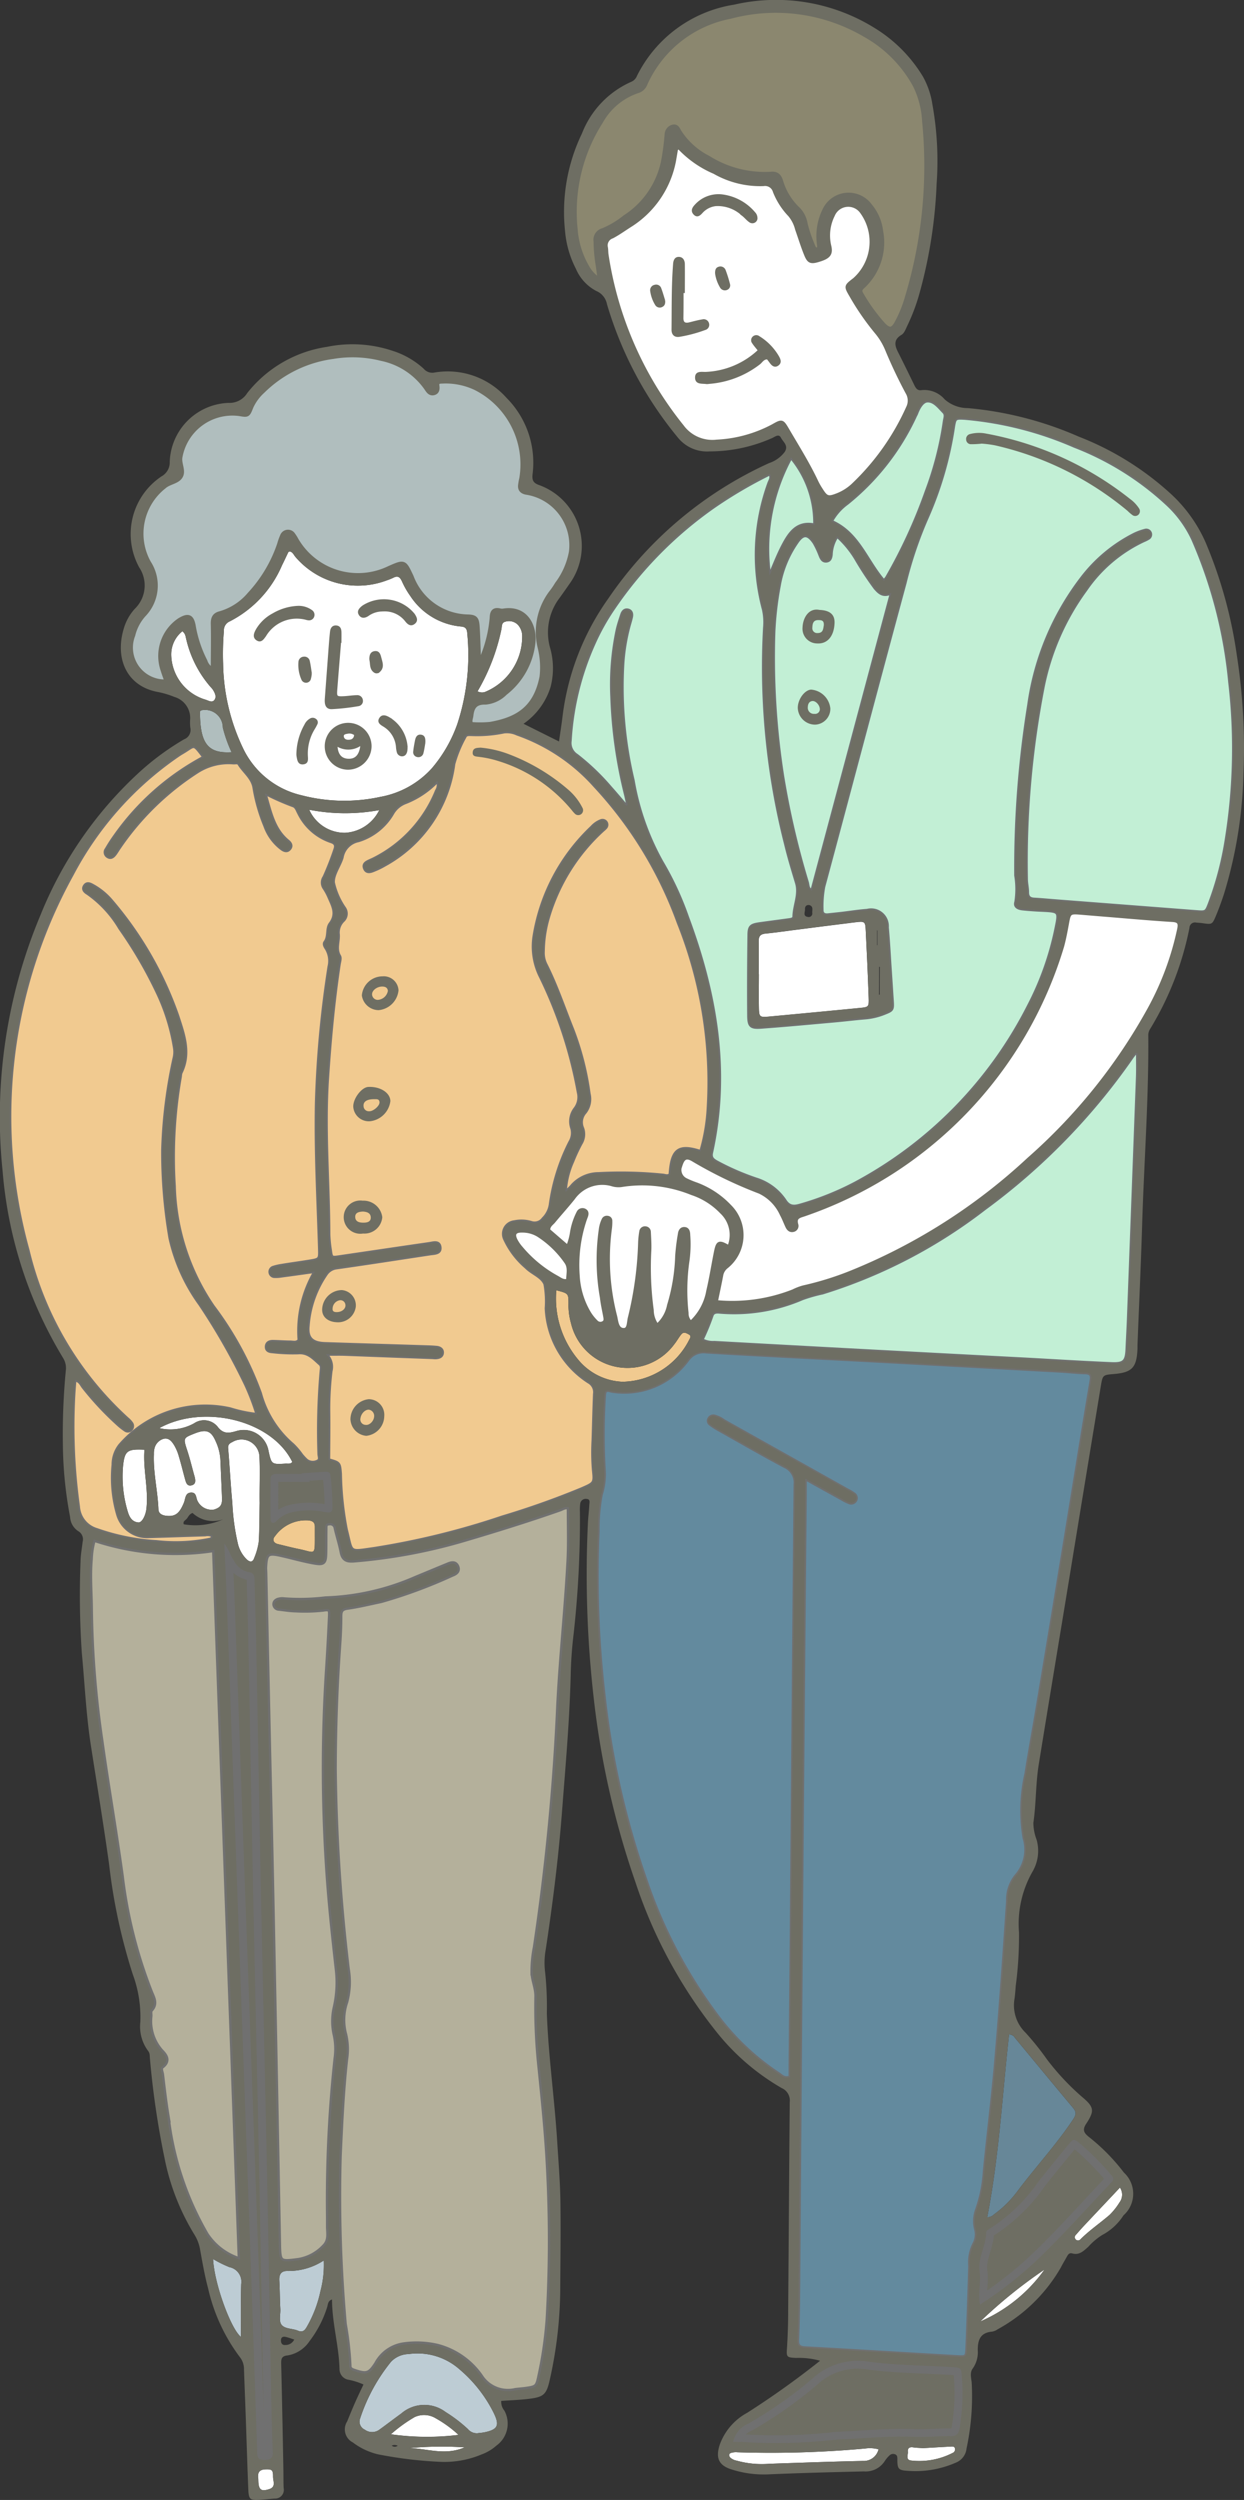 <svg id="グループ_13115" data-name="グループ 13115" xmlns="http://www.w3.org/2000/svg" width="79.666" height="160" viewBox="0 0 79.666 160"><rect x="0" y="0" width="79.666" height="160" fill="#333333" stroke="none"/><defs><clipPath id="clip-path"><path id="長方形_2719" data-name="長方形 2719" fill="none" stroke="#6e6e63" stroke-width="1" d="M0 0h79.666v160H0z"/></clipPath></defs><g id="グループ_13114" data-name="グループ 13114" clip-path="url(#clip-path)"><path id="パス_16381" data-name="パス 16381" d="M40.105 51.567l.1-.047c-.047-.219-.088-.439-.141-.657a29.779 29.779 0 01-.882-6.271 16.832 16.832 0 01.347-4.285c.076-.33.185-.652.291-.974.061-.188.187-.336.4-.285s.259.238.218.435c-.038.178-.092.354-.142.529a12.335 12.335 0 00-.42 2.625 25.76 25.76 0 00.669 7.31 16.379 16.379 0 001.837 5.213 19.654 19.654 0 011.646 3.55c1.818 4.885 2.677 9.871 1.539 15.057-.073.33.078.456.334.6a16.154 16.154 0 002.51 1.093 3.471 3.471 0 011.855 1.368c.276.436.588.419.991.3a18.279 18.279 0 003.555-1.429 26.4 26.4 0 0011.055-11.32 18.831 18.831 0 001.755-4.93c.234-1.139.24-1.135-.887-1.192a19.97 19.97 0 01-1.25-.089c-.24-.027-.526-.122-.43-.427a5.369 5.369 0 00-.006-1.709 65.481 65.481 0 01.835-10.925 17.226 17.226 0 013.414-8.146 9.768 9.768 0 013.354-2.771 3.647 3.647 0 01.66-.241.277.277 0 01.223.506 1.9 1.9 0 01-.279.14 9.236 9.236 0 00-3.719 3.153 15.757 15.757 0 00-2.731 6.189 58.558 58.558 0 00-1.078 12.314c0 .286.075.572.074.858s.124.422.413.439c.5.029.989.076 1.484.114l8.908.686c.624.048.63.045.85-.525a20.666 20.666 0 001.086-4.161 36.6 36.6 0 00.211-10 29.822 29.822 0 00-2.36-9.136 7.182 7.182 0 00-1.7-2.311 18.5 18.5 0 00-5.889-3.66 22.346 22.346 0 00-7.027-1.786c-.6-.033-.622-.018-.717.541a22.626 22.626 0 01-1.7 5.849 25.274 25.274 0 00-1.4 4.137c-1.757 6.476-3.465 12.965-5.208 19.445a6.7 6.7 0 00-.112 1.476c-.013.275.148.363.4.334.286-.033.572-.06.857-.093.545-.064 1.087-.153 1.634-.191a1.038 1.038 0 011.289 1.084c.081.884.126 1.771.185 2.656.046.677.088 1.355.133 2.032.041.6.018.606-.544.829a4.172 4.172 0 01-1.214.278c-.65.054-1.3.135-1.949.193-1.561.139-3.121.286-4.684.4-.671.048-.793-.064-.8-.74-.016-1.725-.005-3.449.017-5.174.007-.54.126-.627.716-.709s1.191-.16 1.786-.242c.154-.021.374-.033.377-.21.013-.725.391-1.417.166-2.163-.248-.825-.5-1.651-.7-2.488a45.917 45.917 0 01-1.346-13.828 3.823 3.823 0 00-.068-1.168 13.484 13.484 0 01.345-8.093c.064-.172.214-.361.062-.6a28.479 28.479 0 00-3.583 2.1 25.2 25.2 0 00-6.395 6.468 14.211 14.211 0 00-1.3 2.321 17.665 17.665 0 00-1.514 6.207.934.934 0 00.428.923 14.745 14.745 0 012.15 2.055c.345.385.676.781 1.013 1.172" fill="#c2efd5" stroke="#707070" stroke-width=".2"/><path id="パス_16382" data-name="パス 16382" d="M72.853 67.407l-.141-.019c-.08.1-.164.2-.238.308a40.972 40.972 0 01-9.426 9.664 32.849 32.849 0 01-10.374 5.386 9.816 9.816 0 00-1.278.362 11.042 11.042 0 01-5.354.864c-.264-.018-.4.044-.465.277a14.7 14.7 0 01-.622 1.5 1.5 1.5 0 00.793.17q4.734.262 9.469.516 5.244.279 10.488.551c1.826.1 3.651.214 5.478.291.807.034.959-.15.993-.944.032-.731.076-1.461.1-2.191q.287-7.6.568-15.193c.018-.512.005-1.025.007-1.538" fill="#c2efd5" stroke="#707070" stroke-width=".2"/><path id="パス_16383" data-name="パス 16383" d="M53.612 34.311a2.292 2.292 0 00-.384 1.194c-.025.186-.07.375-.3.4s-.314-.143-.392-.315a5.627 5.627 0 00-.394-.849c-.406-.6-.717-.612-1.118-.013a6.947 6.947 0 00-1.119 2.734 21.286 21.286 0 00-.347 2.94 49.28 49.28 0 00.55 9.207 52.659 52.659 0 001.591 6.862c.057.187.014.426.294.541l5.1-19.076c-.526.26-.784.011-1.056-.305a20.377 20.377 0 01-1.241-1.892 6.384 6.384 0 00-1.179-1.424" fill="#c2efd5" stroke="#707070" stroke-width=".2"/><path id="パス_16384" data-name="パス 16384" d="M56.602 37.184a2.024 2.024 0 00.182-.216 33.159 33.159 0 002.545-5.536 21.274 21.274 0 001.147-4.462c.027-.2.131-.425-.04-.6-.308-.314-.626-.748-1.067-.709-.3.027-.537.441-.667.791-.027.073-.071.139-.1.21a15.533 15.533 0 01-4.35 5.554 3.491 3.491 0 00-1.013 1.153c1.736.746 2.237 2.518 3.366 3.815" fill="#c2efd5" stroke="#707070" stroke-width=".2"/><path id="パス_16385" data-name="パス 16385" d="M49.282 36.837c.281-.64.52-1.272.831-1.875.438-.847.937-1.6 2.063-1.358a6.548 6.548 0 00-1.52-4.334 12.25 12.25 0 00-1.374 7.567" fill="#c2efd5" stroke="#707070" stroke-width=".2"/><path id="パス_16386" data-name="パス 16386" d="M51.567 94.632v.953q-.1 10.625-.192 21.25-.123 15.134-.233 30.268a81.524 81.524 0 01-.067 2.663c-.015.374.136.483.5.5 3.236.177 6.47.376 9.705.561.6.034.619.02.642-.563q.105-2.624.182-5.248a2.618 2.618 0 01.28-1.433 1.273 1.273 0 00.095-.915 2.137 2.137 0 01.035-1.16 9.014 9.014 0 00.523-2.521c.22-2.314.516-4.619.718-6.936.3-3.461.54-6.926.773-10.392a2.436 2.436 0 01.525-1.6 2.531 2.531 0 00.532-2.421 10.574 10.574 0 01.12-4.127c.226-1.441.494-2.88.736-4.321q1.1-6.568 2.17-13.141c.419-2.552.825-5.105 1.259-7.654.063-.371.012-.532-.393-.54-.5-.009-.99-.071-1.486-.1q-6.144-.337-12.288-.669c-3.5-.187-6.994-.353-10.489-.562a1.234 1.234 0 00-1.177.523 5.034 5.034 0 01-4.833 1.992c-.142-.019-.3-.126-.449.027a1.122 1.122 0 00-.047.214 38.875 38.875 0 00-.008 4.935 4.31 4.31 0 01-.2 1.444 12 12 0 00-.2 2.336 65.915 65.915 0 00.37 10.408 53.5 53.5 0 002.685 11.9 31.1 31.1 0 004.577 8.705 15.761 15.761 0 003.912 3.7c.2.131.384.37.755.221v-.838l.075-8.233q.116-14.428.244-28.856a1.119 1.119 0 00-.681-1.154c-1.43-.761-2.833-1.571-4.244-2.365a3.887 3.887 0 01-.521-.341.267.267 0 01-.067-.353.314.314 0 01.332-.159 1.741 1.741 0 01.623.302l7.932 4.442a2.584 2.584 0 01.4.241.311.311 0 01.1.417.324.324 0 01-.41.137 3.334 3.334 0 01-.488-.244c-.725-.4-1.45-.8-2.329-1.292" fill="#638a9e" stroke="#707070" stroke-width=".2"/><path id="パス_16387" data-name="パス 16387" d="M140.347 300.763a.634.634 0 00.443-.186 6.864 6.864 0 001.5-1.486c1.158-1.544 2.476-2.961 3.549-4.573.224-.336.231-.492-.005-.774-1.243-1.481-2.472-2.974-3.706-4.462a.422.422 0 00-.378-.218c-.435 3.9-.641 7.831-1.4 11.7" transform="translate(-77.129 -158.857)" fill="#678798"/><path id="パス_16388" data-name="パス 16388" d="M38.432 17.954c-.061-.442-.1-.77-.152-1.094a9.58 9.58 0 01-.118-1.4.619.619 0 01.459-.711 5.835 5.835 0 001.406-.842 5.6 5.6 0 002.444-3.51 16.055 16.055 0 00.241-1.786.514.514 0 01.35-.476c.282-.086.341.155.45.327a4.763 4.763 0 001.842 1.649 6.812 6.812 0 004.029 1.031c.334-.036.511.11.617.449a4.022 4.022 0 001.031 1.734 1.733 1.733 0 01.539 1 9.093 9.093 0 00.477 1.406c.044.119.108.271.257.255.224-.024.178-.221.162-.366a3.737 3.737 0 01.336-2.136 1.688 1.688 0 012.907-.308 3.084 3.084 0 01.7 1.636 3.818 3.818 0 01-1.144 3.5c-.181.161-.257.293-.112.525a11.317 11.317 0 001.423 1.963c.367.377.6.339.851-.118a8.114 8.114 0 00.677-1.666 29.115 29.115 0 001.1-11.23 5.87 5.87 0 00-.6-2.335 8.229 8.229 0 00-3.22-3.236 11.294 11.294 0 00-8.622-1.16 7.517 7.517 0 00-5.445 4.3.736.736 0 01-.491.461 4.25 4.25 0 00-2.357 1.968 10.713 10.713 0 00-1.626 6.884 5.616 5.616 0 00.721 2.381 2.244 2.244 0 00.868.907" fill="#8b876f" stroke="#6e6e63" stroke-width=".3"/><path id="パス_16389" data-name="パス 16389" d="M43.464 9.437l-.145.109c-.03.178-.059.357-.091.535a6.27 6.27 0 01-2.89 4.375c-.374.238-.734.5-1.128.706a.571.571 0 00-.379.675c.027.154.017.314.041.468a22.948 22.948 0 004.831 10.982 2.378 2.378 0 002.192.95 8.482 8.482 0 003.595-.99c.592-.337.61-.336.959.262.645 1.1 1.328 2.188 1.872 3.349a4.45 4.45 0 00.274.475c.328.52.441.559 1.024.332a3.165 3.165 0 001.047-.677 15.639 15.639 0 003.458-4.9.987.987 0 00-.034-.957 30.512 30.512 0 01-1.309-2.759 4.266 4.266 0 00-.688-1.127 16.509 16.509 0 01-1.6-2.321c-.354-.607-.353-.608.219-1.047a3.224 3.224 0 00.45-4.314 1.038 1.038 0 00-1.8.218 2.884 2.884 0 00-.221 1.982c.108.477-.049.688-.614.871-.589.191-.731.158-.934-.34-.217-.531-.383-1.082-.575-1.623a2.264 2.264 0 00-.454-.9 4.666 4.666 0 01-.968-1.509.618.618 0 00-.7-.45 5.932 5.932 0 01-3.152-.779 6.715 6.715 0 01-2.284-1.6" fill="#fff" stroke="#6e6e63" stroke-width=".2"/><path id="パス_16390" data-name="パス 16390" d="M45.879 83.309a10.656 10.656 0 004.91-.69 3.523 3.523 0 01.652-.252 19.643 19.643 0 002.917-.893 37.016 37.016 0 0011.515-7.3 35.744 35.744 0 007.718-9.608 18.609 18.609 0 001.9-5.123c.074-.368-.006-.51-.407-.535-1.329-.083-2.656-.2-3.984-.31q-.9-.072-1.8-.148c-.819-.068-.812-.067-.954.716-.084.462-.173.925-.294 1.378A26.093 26.093 0 0151.43 77.776c-.337.1-.509.2-.412.58a.292.292 0 01-.185.382c-.215.067-.349-.053-.435-.233-.123-.259-.222-.531-.36-.782a2.9 2.9 0 00-1.4-1.426 27.58 27.58 0 01-4.227-2.036c-.449-.277-.649-.171-.807.319a.691.691 0 00.342.927 5.843 5.843 0 00.65.268 5.656 5.656 0 012.14 1.411 2.611 2.611 0 01-.186 3.891.877.877 0 00-.326.5c-.1.536-.217 1.072-.353 1.738" fill="#fff" stroke="#6e6e63" stroke-width=".2"/><path id="パス_16391" data-name="パス 16391" d="M35.96 78.366c-.032.014-.068.017-.076.034-.137.28-.264.565-.406.842a7.2 7.2 0 01-3.345 3.592.619.619 0 00-.378.613 17.789 17.789 0 00-.05 2.113 12.977 12.977 0 001.33 5.507 5.516 5.516 0 003.7 2.9 10.854 10.854 0 005.04.1 5.835 5.835 0 003.295-1.827 8.949 8.949 0 001.63-2.829 14.154 14.154 0 00.639-5.8c-.018-.272-.089-.424-.4-.446a4.353 4.353 0 01-3.244-1.949 5.4 5.4 0 01-.542-.949c-.123-.261-.258-.373-.538-.23a3.468 3.468 0 01-.435.176 5.254 5.254 0 01-5.842-1.5c-.115-.128-.175-.325-.378-.354" transform="translate(-17.416 -43.067)" fill="#fff"/><path id="パス_16392" data-name="パス 16392" d="M46.674 79.804a1.985 1.985 0 00-.477-2.219 4.647 4.647 0 00-1.9-1.2 8.42 8.42 0 00-4.527-.508 1.454 1.454 0 01-.618-.067 2.25 2.25 0 00-2.423.878c-.407.509-.846.992-1.262 1.495-.126.152-.331.259-.333.547l1.219 1.054a3.977 3.977 0 00.255-.941 4.274 4.274 0 01.419-1.255.309.309 0 01.4-.144c.18.078.185.231.13.394-.025.074-.055.147-.081.221a9.106 9.106 0 00-.448 3.622 5.146 5.146 0 00.734 2.371 2.954 2.954 0 00.442.544.351.351 0 00.437.045c.132-.077.117-.218.094-.349-.072-.411-.17-.819-.214-1.234a13.732 13.732 0 01-.075-4.362 2.02 2.02 0 01.2-.673.259.259 0 01.273-.109.215.215 0 01.194.21 3.18 3.18 0 01-.031.544 14.679 14.679 0 00.345 5.593c.075.323.1.853.543.832.312-.015.262-.511.349-.8a22.732 22.732 0 00.647-4.8 5.634 5.634 0 01.078-.7.262.262 0 01.292-.207.257.257 0 01.245.257c.019.39.047.782.031 1.172a20.241 20.241 0 00.154 3.831 1.669 1.669 0 00.321.973 2.288 2.288 0 00.731-1.281 12.038 12.038 0 00.52-3.159 13.777 13.777 0 01.172-1.393c.023-.2.114-.372.332-.356s.258.216.261.409a7.755 7.755 0 01-.047 1.637 13.12 13.12 0 00-.059 3.359.759.759 0 00.242.594 3.565 3.565 0 001.091-2.012c.191-.812.32-1.639.484-2.458.138-.691.229-.73.867-.353" fill="#fff" stroke="#6e6e63" stroke-width=".2"/><path id="パス_16393" data-name="パス 16393" d="M107.856 134.319h.017c0 .705-.013 1.411 0 2.116.008.611.046.647.615.6q2.926-.271 5.849-.556c.565-.055.585-.064.564-.664-.05-1.435-.115-2.87-.187-4.3-.029-.572-.059-.594-.671-.52-1.345.164-2.689.34-4.033.511-.57.073-1.138.159-1.709.212-.327.03-.448.165-.441.5.017.7 0 1.41 0 2.116" transform="translate(-59.273 -71.967)" fill="#fff"/><path id="パス_16394" data-name="パス 16394" d="M26.236 207.481l-.1-2.339a3.22 3.22 0 00-.292-1.13c-.3-.7-.616-.81-1.37-.511-.728.289-.718.285-.445 1.12.162.5.283 1 .422 1.505.014.05.031.1.042.15.051.212.087.448-.17.529-.323.1-.388-.167-.452-.4-.132-.477-.247-.959-.39-1.433a2.994 2.994 0 00-.3-.719c-.149-.238-.338-.5-.682-.417a.84.84 0 00-.575.591 1.288 1.288 0 00-.043.386c-.049 1.192.246 2.356.291 3.541.01.268.237.379.5.408.576.064.845-.143 1.132-.845.1-.246.07-.63.461-.642.366-.011.3.362.427.569a1 1 0 001.041.52c.442-.141.547-.321.5-.888" transform="translate(-12.024 -111.75)" fill="#fff"/><path id="パス_16395" data-name="パス 16395" d="M34.454 208.6c-.013-.963.035-1.925-.011-2.89a1.147 1.147 0 00-1.74-.982c-.181.084-.284.171-.264.405.1 1.163.159 2.329.268 3.491a14.309 14.309 0 00.343 2.549 2.086 2.086 0 00.594 1.079c.2.171.374.176.468-.117a4.091 4.091 0 00.288-1.035c.049-.833.041-1.665.057-2.5" transform="translate(-17.826 -112.433)" fill="#fff"/><path id="パス_16396" data-name="パス 16396" d="M67.9 92.748a.594.594 0 00.455.049 3.833 3.833 0 002.4-3.664 1.09 1.09 0 00-.269-.635.794.794 0 00-.791-.211c-.283.061-.226.316-.27.5a13.088 13.088 0 01-1.525 3.961" transform="translate(-37.316 -48.504)" fill="#fff"/><path id="パス_16397" data-name="パス 16397" d="M18.824 205.969c-1.1-.052-1.267.066-1.37 1.046a7.731 7.731 0 00.286 2.86c.1.354.257.709.694.748.229.021.466-.439.516-.884.14-1.269-.227-2.51-.126-3.77" transform="translate(-9.573 -113.186)" fill="#fff"/><path id="パス_16398" data-name="パス 16398" d="M25.059 89.695a1.9 1.9 0 00-.712 1.536 3.058 3.058 0 002.185 2.838c.189.055.424.223.577.024s.036-.447-.092-.65a1.234 1.234 0 00-.15-.18 7.1 7.1 0 01-1.554-3.033c-.05-.172-.04-.368-.255-.534" transform="translate(-13.38 -49.293)" fill="#fff"/><path id="パス_16399" data-name="パス 16399" d="M36.358 81.938c-.006-.376.127-.778-.1-1.128a6.3 6.3 0 00-1.777-1.735 1.931 1.931 0 00-1.046-.288c-.453-.012-.588.18-.395.573a2.507 2.507 0 00.355.513 8 8 0 002.289 1.872c.2.107.386.283.675.193" fill="#fff" stroke="#6e6e63" stroke-width=".2"/><path id="パス_16400" data-name="パス 16400" d="M22.65 202.023a3.117 3.117 0 002.237-.313 1.123 1.123 0 011.5.227c.362.476.721.414 1.2.274a1.613 1.613 0 012.058 1.275c.19.858.19.861 1.088.808.146-.009.317.045.43-.108-1.3-2.659-5.651-3.736-8.514-2.163" transform="translate(-12.447 -110.622)" fill="#fff"/><path id="パス_16401" data-name="パス 16401" d="M30.652 42.235c.141.014.193-.031.221-.114a8.578 8.578 0 00.636-2.572c.009-.361.11-.558.511-.458a.6.6 0 00.232.006c1.456-.225 2.005 1.027 1.884 2.054a4.709 4.709 0 01-1.792 3.2 2.024 2.024 0 01-1.254.595c-.65-.019-.864.294-.924.853-.018.174-.124.342 0 .56a6.979 6.979 0 001.223-.006c1.7-.3 2.91-.971 3.313-3.033a5.27 5.27 0 00-.116-1.864 4.182 4.182 0 01.691-3.492 4.981 4.981 0 00.4-.58 4.853 4.853 0 00.906-2.057 3.423 3.423 0 00-2.9-3.819c-.25-.059-.37-.181-.358-.423a3.527 3.527 0 01.08-.46 5.482 5.482 0 00-2.942-5.8 4.48 4.48 0 00-2.13-.426c-.18.007-.384 0-.344.288.027.19.019.392-.2.453-.252.07-.367-.134-.485-.31a4.668 4.668 0 00-2.882-1.883 7.538 7.538 0 00-3.109-.122 7.89 7.89 0 00-4.493 2.205 3.091 3.091 0 00-.737 1c-.214.539-.209.541-.741.45a3.4 3.4 0 00-3.813 2.8c-.06.423.247.869.021 1.219-.216.335-.724.351-1.045.637a3.836 3.836 0 00-.983 4.881 2.682 2.682 0 01-.323 3.326 3.025 3.025 0 00-.685 1.305 2.188 2.188 0 002.179 2.983c-.087-.251-.183-.493-.256-.741a2.753 2.753 0 011.052-3.184c.565-.346.791-.256.9.385a7.826 7.826 0 00.742 2.219.942.942 0 00.518.582c0-1.035.023-1.992 0-2.948-.008-.368.077-.588.464-.681a3.865 3.865 0 001.876-1.227 8.9 8.9 0 001.909-3.209 3.727 3.727 0 01.183-.516.383.383 0 01.691-.073 2.579 2.579 0 01.207.332 4.581 4.581 0 005.946 1.8c.982-.431.961-.421 1.416.54a3.951 3.951 0 003.615 2.566c.476.014.578.119.611.623.047.717.059 1.436.086 2.145" fill="#b0bebe" stroke="#6e6e63" stroke-width=".3"/><path id="パス_16402" data-name="パス 16402" d="M30.452 103.592a8.691 8.691 0 01-.561-1.58 1.132 1.132 0 00-1.338-1.109c-.043 0-.083.046-.124.071 0 2.045.49 2.716 2.023 2.618" transform="translate(-15.623 -55.45)" fill="#b0bebe"/><path id="パス_16403" data-name="パス 16403" d="M44.875 73.704a12.073 12.073 0 00.481-2.826 27.479 27.479 0 00-1.914-11.817 25.653 25.653 0 00-5.361-8.769 11.937 11.937 0 00-4.964-3.316 1.552 1.552 0 00-.84-.135 8.4 8.4 0 01-2.1.168c-.153 0-.339-.026-.407.156a7.863 7.863 0 00-.71 1.727 8.659 8.659 0 01-4.44 6.479 4.867 4.867 0 01-.633.31c-.218.093-.49.2-.623-.07-.164-.336.14-.444.378-.555.071-.033.144-.062.214-.1a8.39 8.39 0 004-4.348.7.7 0 00.067-.627 5.719 5.719 0 01-2.035 1.375 1.6 1.6 0 00-.823.667 3.833 3.833 0 01-2.212 1.779 1.32 1.32 0 00-1.046 1.082c-.168.545-.587 1.079-.559 1.6a4.624 4.624 0 00.711 1.632.619.619 0 01-.063.788 1.065 1.065 0 00-.336.851c.058.476-.2.964.086 1.439.077.128 0 .357-.028.536-.364 2.43-.586 4.874-.746 7.324-.216 3.319.076 6.635.086 9.951a7.87 7.87 0 00.1 1.014c.066.487.072.49.583.415 1.913-.28 3.824-.565 5.737-.841.27-.04.654-.177.7.239.041.388-.351.372-.628.413-1.988.3-3.975.609-5.966.892a.941.941 0 00-.7.419 6.674 6.674 0 00-1.152 3.29c-.086.8.254 1.12 1.086 1.147 2.116.07 4.231.132 6.348.2.261.008.523.015.782.039.2.018.381.111.383.322 0 .264-.212.331-.438.342-.078 0-.156-.01-.235-.013q-2.781-.1-5.562-.208c-.355-.013-.711 0-1.223-.006a1.087 1.087 0 01.324 1.076 20.335 20.335 0 00-.145 2.5c.015 1.067 0 2.134-.006 3.186.7.194.7.195.754.9a20.685 20.685 0 00.378 3.574c.392 1.508.1 1.441 1.794 1.2a49.662 49.662 0 008.2-2.015 52.933 52.933 0 005.09-1.808c.822-.361.829-.356.741-1.212a13.853 13.853 0 01-.022-1.88c.032-.992.052-1.986.093-2.977a.748.748 0 00-.383-.769 5.92 5.92 0 01-2.71-4.71 6.344 6.344 0 00-.08-1.549c-.193-.491-.826-.683-1.208-1.076a5.25 5.25 0 01-1.366-1.792.775.775 0 01.615-1.12 2.169 2.169 0 011.086.048.674.674 0 00.754-.249 1.6 1.6 0 00.457-.879 12.573 12.573 0 011.254-4.018 1.126 1.126 0 00.127-.894 1.331 1.331 0 01.216-1.266 1.217 1.217 0 00.2-1.031 28.254 28.254 0 00-2.47-7.49 4.291 4.291 0 01-.354-2.556 12.275 12.275 0 013.689-6.931 1.515 1.515 0 01.574-.4.276.276 0 01.3.454 1.864 1.864 0 01-.172.159 12.218 12.218 0 00-3.486 5.579 8.009 8.009 0 00-.326 2.162 1.656 1.656 0 00.167.835c.673 1.332 1.145 2.747 1.7 4.129a18.21 18.21 0 011.067 4.164 1.384 1.384 0 01-.25 1.179.945.945 0 00-.16 1.026 1.136 1.136 0 01-.114.978 11.129 11.129 0 00-.527 1.136 5.454 5.454 0 00-.474 1.95 2.507 2.507 0 00.453-.429 2.286 2.286 0 011.682-.738 26.711 26.711 0 014.146.1c.147.026.305.089.435-.051.1-1.591.532-1.929 1.96-1.462" fill="#f1ca90" stroke="#707070" stroke-width=".2"/><path id="パス_16404" data-name="パス 16404" d="M13.054 48.456c-.726-.941-.532-.774-1.4-.268-.18.105-.35.227-.522.348a21.176 21.176 0 00-6.506 7.422 32.008 32.008 0 00-2.833 24.061 21.24 21.24 0 006.363 10.78 1.5 1.5 0 01.267.282.308.308 0 01-.045.424.275.275 0 01-.36.024 3.867 3.867 0 01-.432-.336 19.148 19.148 0 01-2.251-2.4c-.138-.171-.21-.423-.541-.48-.024.341-.054.669-.071 1a37.286 37.286 0 00.3 7.114 1.64 1.64 0 001.173 1.469 13.96 13.96 0 003.826.77 10.992 10.992 0 003.279-.122c.151-.033.329-.031.3-.267a.769.769 0 00-.456-.049c-1.2.037-2.4.079-3.6.114a1.966 1.966 0 01-2.009-1.418 8.36 8.36 0 01-.292-3.181 2 2 0 01.422-1.244 7.244 7.244 0 017.083-2.329 8.835 8.835 0 001.714.357 15.267 15.267 0 00-.714-1.878 40.933 40.933 0 00-2.947-5.169 11.48 11.48 0 01-1.916-4.245 32.509 32.509 0 01-.467-5.615 31.148 31.148 0 01.746-5.97 1.641 1.641 0 00.005-.618 12.976 12.976 0 00-1.092-3.5 27.553 27.553 0 00-2.406-4.123 7.192 7.192 0 00-2.059-2.23c-.179-.106-.362-.27-.18-.507.143-.186.333-.1.5-.006a4.257 4.257 0 011.209.985 22.932 22.932 0 014.236 7.363c.378 1.169.836 2.39.212 3.644a.844.844 0 00-.039.231 29.941 29.941 0 00-.39 7.022 14.284 14.284 0 002.495 7.7 21.275 21.275 0 013.021 5.562 6.574 6.574 0 002.075 3.286 4.5 4.5 0 01.559.654 3.453 3.453 0 00.32.343.651.651 0 00.668.079c.251-.081.132-.317.128-.473a43.406 43.406 0 01.142-5.325c.015-.152.054-.325-.081-.442-.405-.351-.75-.773-1.4-.715a11.484 11.484 0 01-1.642-.071c-.194-.011-.385-.067-.389-.3 0-.262.187-.358.422-.354.366.006.731.035 1.1.038.2 0 .417.083.576-.125a7.5 7.5 0 011.018-4.4c-.791.11-1.484.209-2.177.3a1.99 1.99 0 01-.462.023.3.3 0 01-.064-.57 3.275 3.275 0 01.53-.127c.593-.1 1.188-.178 1.781-.274.717-.116.7-.119.683-.809-.092-3.107-.264-6.212-.2-9.322a68.632 68.632 0 01.81-8.731 1.532 1.532 0 00-.163-1.127c-.085-.131-.2-.3-.1-.433.271-.361.094-.867.332-1.179.486-.636.152-1.166-.086-1.726a3.606 3.606 0 00-.3-.55.622.622 0 010-.712 18.518 18.518 0 00.685-1.747c.1-.263.054-.433-.256-.527a3.563 3.563 0 01-2.058-1.822c-.1-.179-.155-.417-.377-.479a15.784 15.784 0 01-1.786-.792c.356 1.181.544 2.3 1.48 3.068.152.125.258.291.118.474-.166.219-.368.139-.55 0a3.117 3.117 0 01-1.045-1.44 10.966 10.966 0 01-.693-2.4c-.086-.681-.653-1.047-.97-1.575-.07-.117-.239-.058-.366-.068a3.7 3.7 0 00-2.3.573 17.484 17.484 0 00-4.971 4.827c-.107.148-.194.311-.306.455s-.264.274-.466.142a.319.319 0 01-.086-.479 10.028 10.028 0 01.553-.855 16.369 16.369 0 015.708-5.034" fill="#f1ca90" stroke="#707070" stroke-width=".2"/><path id="パス_16405" data-name="パス 16405" d="M41.527 217.069v-.621c.009-.277-.088-.4-.394-.442a2.424 2.424 0 00-2.15 1c-.185.2-.141.439.185.517.453.108.9.226 1.359.319 1.011.207 1 .469 1-.769" transform="translate(-21.365 -118.699)" fill="#f1ca90"/><path id="パス_16406" data-name="パス 16406" d="M14.364 98.778c.052 1.172.111 2.342.154 3.513q.221 5.95.432 11.9t.432 11.9l.575 15.892q.233 6.577.453 13.154c.022.627.047 1.253.064 1.879.009.334.16.435.495.42.364-.015.517-.131.5-.51a128.2 128.2 0 01-.088-2.976c-.1-5.092-.185-10.185-.289-15.277-.122-5.927-.264-11.854-.385-17.782-.107-5.222-.194-10.445-.3-15.668-.026-1.358-.075-2.715-.107-4.073-.006-.283-.027-.5-.4-.537a1.352 1.352 0 01-.9-.7c-.248-.344-.332-.756-.647-1.135" fill="#6e6e63" stroke="#707070" stroke-width="1"/><path id="パス_16407" data-name="パス 16407" d="M19.317 94.304v.038l-1.561-.005c-.227 0-.43.039-.432.323 0 .859-.013 1.718.006 2.576.006.262.209.307.366.123a1.99 1.99 0 011.155-.595 4.923 4.923 0 011.938.015c.446.073.512.02.5-.432-.009-.545-.04-1.092-.094-1.635s-.071-.528-.636-.491l-1.246.082" fill="#6e6e63" stroke="#707070" stroke-width="1"/><path id="パス_16408" data-name="パス 16408" d="M79.083 183.326a6.092 6.092 0 001.384 4.421 3.883 3.883 0 002.848 1.435 4.872 4.872 0 004.278-2.689c.063-.113.147-.242-.014-.333s-.341-.2-.493-.011c-.165.2-.288.436-.452.637a3.72 3.72 0 01-6.614-1.36 4.158 4.158 0 01-.158-1.236c0-.661 0-.661-.779-.864" transform="translate(-43.456 -100.748)" fill="#f1ca90"/><path id="パス_16409" data-name="パス 16409" d="M43.964 115.051a2.492 2.492 0 002.284 1.476 2.591 2.591 0 002.2-1.452 12.042 12.042 0 01-4.481-.023" transform="translate(-24.161 -63.227)" fill="#fff"/><path id="パス_16410" data-name="パス 16410" d="M113.232 347.923a2.083 2.083 0 00-.855-.052 66.716 66.716 0 01-8.189.24 1.091 1.091 0 00-.386.036c-.173.051-.159.19-.068.3a.821.821 0 00.414.2 5.973 5.973 0 002.088.2c2-.066 4-.141 6.006-.182a.969.969 0 00.99-.741" transform="translate(-56.971 -191.164)" fill="#fff"/><path id="パス_16411" data-name="パス 16411" d="M55.567 344.36a16.467 16.467 0 004.333.039 7.637 7.637 0 00-1.466-1.065 1.44 1.44 0 00-1.348-.072 9.421 9.421 0 00-1.519 1.1" transform="translate(-30.537 -188.567)" fill="#fff"/><path id="パス_16412" data-name="パス 16412" d="M155.7 310.819c-.8.854-1.549 1.642-2.291 2.433-.178.19-.35.386-.521.582a.209.209 0 00.016.336.206.206 0 00.277-.05c.574-.571 1.245-1.027 1.856-1.553a4.2 4.2 0 00.631-.792.821.821 0 00.032-.956" transform="translate(-83.979 -170.813)" fill="#fff"/><path id="パス_16413" data-name="パス 16413" d="M130.022 347.713c-.227-.017-.436-.019-.64-.05-.232-.036-.364.048-.341.28.021.2-.16.525.212.563a4.669 4.669 0 002.641-.48.249.249 0 00.157-.314c-.044-.122-.166-.106-.263-.1-.6.031-1.19.068-1.766.1" transform="translate(-70.901 -191.03)" fill="#fff"/><path id="パス_16414" data-name="パス 16414" d="M143.482 322.469a31.239 31.239 0 00-4.113 3.323 9.843 9.843 0 004.113-3.323" transform="translate(-76.591 -177.215)" fill="#fff"/><path id="パス_16415" data-name="パス 16415" d="M36.711 351.446c0 .716.152.849.7.674.454-.145.239-.522.244-.793.009-.449-.085-.489-.5-.472-.456.019-.482.3-.45.591" transform="translate(-20.17 -192.813)" fill="#fff"/><path id="パス_16416" data-name="パス 16416" d="M58.194 347.712c1.141.018 2.275.495 3.543-.049a21.924 21.924 0 00-3.543.049" transform="translate(-31.981 -191.031)" fill="#fff"/><path id="パス_16417" data-name="パス 16417" d="M36.461 96.488c-.24-.114-.424.033-.612.1-2 .7-4.016 1.327-6.043 1.927a34.926 34.926 0 01-7.144 1.339c-.457.037-.678-.071-.766-.529-.1-.512-.264-1.01-.38-1.519a.371.371 0 00-.441-.327c-.285.011-.246.219-.25.391-.009.5 0 .993-.011 1.49-.014.662-.078.737-.745.618-.692-.125-1.37-.323-2.058-.476-.885-.2-1.009-.093-1.05.842 0 .1.009.209.011.314l.2 9.327c.086 3.919.182 7.838.26 11.757q.217 10.9.418 21.792c.024 1.272.022 1.288 1.274 1.122a2.885 2.885 0 001.624-.871c.383-.37.286-.809.276-1.247v-.627a84.128 84.128 0 01.484-10.178 4.27 4.27 0 00-.05-1.483 3.907 3.907 0 010-1.786 7.077 7.077 0 00.129-2.406c-.255-2.258-.5-4.519-.638-6.786a96.813 96.813 0 010-12.222q.119-1.8.2-3.6c.021-.478-.021-.517-.476-.448a10.478 10.478 0 01-1.722.046c-.364-.005-.727-.068-1.091-.108a.277.277 0 01-.269-.239c-.018-.186.124-.277.288-.312a.837.837 0 01.312-.014 13.645 13.645 0 002.654-.06 15.647 15.647 0 005.768-1.31c.7-.288 1.4-.582 2.1-.868.2-.082.432-.132.546.111.136.29-.071.432-.309.521a31.375 31.375 0 01-4.548 1.682c-.716.149-1.427.325-2.15.427-.373.053-.474.2-.475.547 0 .627-.027 1.254-.073 1.88a116.015 116.015 0 00-.284 7.911 117.947 117.947 0 00.836 12.819 4.927 4.927 0 01-.1 2.089 3.563 3.563 0 00-.067 2.087 4.1 4.1 0 01.062 1.56c-.227 2.053-.318 4.113-.412 6.176a92.875 92.875 0 00.323 10.8 20.14 20.14 0 01.3 2.642c-.014.221.129.3.327.365.774.259.964.228 1.415-.467a2.361 2.361 0 011.8-1.236 5.925 5.925 0 012.1.1 4.878 4.878 0 012.78 1.931 2.065 2.065 0 002.218.9c.207-.029.417-.04.624-.068.729-.1.786-.13.93-.824a25.659 25.659 0 00.532-3.642 88.155 88.155 0 00.01-9.952c-.11-2.086-.327-4.166-.538-6.245a35.995 35.995 0 01-.193-4.462c.013-.532-.218-1.011-.248-1.515a7.81 7.81 0 01.15-1.634 147.6 147.6 0 001.5-15.513c.155-3.081.49-6.145.654-9.222.061-1.142.017-2.29.021-3.427" fill="#b4b09b" stroke="#707070" stroke-width=".3"/><path id="パス_16418" data-name="パス 16418" d="M5.997 98.525a5.154 5.154 0 00-.2 1.245c-.1 1.1 0 2.194.007 3.29a62.6 62.6 0 00.672 8.35c.405 2.9.91 5.777 1.306 8.675a30.032 30.032 0 001.87 7.419c.159.388.375.745 0 1.135-.069.071-.032.251-.034.381a2.889 2.889 0 00.7 2.249c.263.269.545.612.053.984-.159.12-.032.35-.011.523.107.882.206 1.765.351 2.641a19.452 19.452 0 002.511 7.6 3.97 3.97 0 002.151 1.609c-.55-15.187-1.1-30.286-1.648-45.442a16.41 16.41 0 01-7.724-.662" fill="#b4b09b" stroke="#707070" stroke-width=".3"/><path id="パス_16419" data-name="パス 16419" d="M58.672 339.5c.155-.021.313-.031.466-.064.823-.176.949-.435.589-1.194a8.76 8.76 0 00-2.2-2.823 4.064 4.064 0 00-3.274-.986 1.607 1.607 0 00-1.12.49 11.426 11.426 0 00-1.978 3.623.565.565 0 00.294.725.789.789 0 00.951-.009c.466-.336.921-.686 1.386-1.023a2.26 2.26 0 012.834-.1 9.282 9.282 0 011.431 1.091.745.745 0 00.622.271" transform="translate(-28.089 -183.771)" fill="#bdccd4"/><path id="パス_16420" data-name="パス 16420" d="M42.56 321.173a4.115 4.115 0 01-2.35.673c-.4 0-.521.243-.5.621.037.6.03 1.2.066 1.8.022.362-.125.822.109 1.059s.677.2 1.007.337c.293.124.432.011.566-.218a7.792 7.792 0 00.891-2.327 6.455 6.455 0 00.208-1.943" transform="translate(-21.823 -176.503)" fill="#bdccd4"/><path id="パス_16421" data-name="パス 16421" d="M30.295 320.971c.081 1.607 1.151 4.491 1.782 4.982 0-1.1-.013-2.244.02-3.386a.954.954 0 00-.759-1.077 7.333 7.333 0 01-1.044-.519" transform="translate(-16.649 -176.392)" fill="#bdccd4"/><path id="パス_16422" data-name="パス 16422" d="M46.934 156.295a6.015 6.015 0 01.737.006 34.138 34.138 0 005.938-.166c1.644-.061 3.285-.237 4.93-.17.787.032 1.566-.052 2.349-.044.347 0 .492-.148.554-.5a13.513 13.513 0 00.148-3.274c-.041-.595-.042-.609-.626-.646-1.824-.116-3.666-.107-5.469-.367a4.28 4.28 0 00-3.487 1.108 26.693 26.693 0 01-4.091 2.873 1.661 1.661 0 00-.984 1.18" fill="#6e6e63" stroke="#707070" stroke-width="1"/><path id="パス_16423" data-name="パス 16423" d="M62.755 147.504a24.86 24.86 0 004.272-3.456c1.3-1.281 2.519-2.645 3.773-3.972.125-.133.245-.272.377-.4.171-.162.144-.3-.009-.459a18.2 18.2 0 00-1.975-2c-.437-.345-.444-.351-.789.067q-.946 1.148-1.875 2.309a11.09 11.09 0 01-3.119 3.035c-.116.064-.251.14-.254.275-.018.856-.554 1.61-.42 2.513.1.651-.126 1.331.019 2.09" fill="#6e6e63" stroke="#707070" stroke-width="1"/><path id="パス_16424" data-name="パス 16424" d="M32.1 153.658a.872.872 0 00.2.624 1.732 1.732 0 01-.509 2.238 2.942 2.942 0 01-.937.561 6.169 6.169 0 01-2.6.481 26.7 26.7 0 01-4.04-.482 4.291 4.291 0 01-1.618-.762.937.937 0 01-.362-1.346c.166-.411.335-.82.514-1.226.168-.381.35-.755.529-1.136a4.218 4.218 0 00-.989-.309.685.685 0 01-.545-.674c-.037-1.492-.477-2.939-.48-4.46-.289.1-.255.34-.32.519a7.033 7.033 0 01-1.117 2.144 2.106 2.106 0 01-1.405.919c-.422.037-.42.263-.412.576q.078 3.331.138 6.663c.008.418 0 .837.019 1.254a.559.559 0 01-.582.67c-.313.021-.624.059-.937.079-.64.039-.719-.02-.746-.678-.063-1.514-.106-3.029-.16-4.544-.037-1.044-.08-2.088-.115-3.133a1.236 1.236 0 00-.273-.789 11.566 11.566 0 01-2.023-4.379c-.217-.805-.36-1.632-.509-2.454a2.653 2.653 0 00-.382-1.014 14.834 14.834 0 01-1.9-4.867 55.065 55.065 0 01-.935-6.351c-.022-.18.012-.36-.117-.519a2.6 2.6 0 01-.5-1.853 7.879 7.879 0 00-.487-3.06 36.522 36.522 0 01-1.513-7.035c-.353-2.534-.772-5.06-1.165-7.588-.306-1.964-.395-3.949-.581-5.925a54.378 54.378 0 01-.083-5.875c.006-.416.088-.83.133-1.245A.6.6 0 005.018 98a1.153 1.153 0 01-.529-.91 25.9 25.9 0 01-.463-4.672 42.546 42.546 0 01.189-4.7 1.225 1.225 0 00-.177-.809A27.325 27.325 0 01.167 74.947a33.394 33.394 0 012.44-16.415 25.1 25.1 0 016.4-9.184 16.845 16.845 0 012.781-2.03.642.642 0 00.4-.747 2.743 2.743 0 01-.009-.548 1.409 1.409 0 00-1.02-1.421 5.68 5.68 0 00-1.049-.314c-1.943-.351-2.794-2.089-2.17-4.1a3.194 3.194 0 01.689-1.219 2.081 2.081 0 00.288-2.651 4.439 4.439 0 011.429-5.831 1.018 1.018 0 00.524-.93 3.908 3.908 0 013.765-3.771 1.331 1.331 0 001.2-.632 8 8 0 015.1-2.954 8.116 8.116 0 014.179.244 5.362 5.362 0 012.024 1.16.713.713 0 00.679.241 5.031 5.031 0 014.613 1.612 5.868 5.868 0 011.678 4.874c-.044.4.025.584.449.726a4.141 4.141 0 011.936 6.281c-.241.341-.476.687-.725 1.022a3.652 3.652 0 00-.551 3.063 4.762 4.762 0 01.041 2.549 4.478 4.478 0 01-1.731 2.351l2.273 1.134c.084-.6.174-1.152.238-1.707a16.465 16.465 0 012.916-7.441 24.911 24.911 0 0110.3-8.67 2.068 2.068 0 001-.716c.258-.41-.1-.629-.237-.9s-.358-.089-.539 0a9.859 9.859 0 01-4.029.868 2.4 2.4 0 01-2.05-.9 24.1 24.1 0 01-4.529-8.523 1.147 1.147 0 00-.688-.846 2.865 2.865 0 01-1.303-1.422 6.408 6.408 0 01-.692-2.4 11.552 11.552 0 011.08-6.253 5.98 5.98 0 013.166-3.314.672.672 0 00.362-.383A8.4 8.4 0 0147.009.3a11.971 11.971 0 018.976 1.477 9.249 9.249 0 013.126 3.136 5.261 5.261 0 01.6 1.77 20.422 20.422 0 01.271 5.076 30.6 30.6 0 01-1.082 6.957 12.358 12.358 0 01-.794 2.127c-.1.209-.194.481-.372.587-.52.31-.444.675-.221 1.113.355.7.695 1.4 1.04 2.108.1.2.2.364.47.318a1.717 1.717 0 011.473.591 2.233 2.233 0 001.486.56 22.646 22.646 0 017.1 1.825 18.83 18.83 0 015.779 3.555 9.324 9.324 0 012.339 3.2 28.923 28.923 0 012.005 7.226 38.852 38.852 0 01.427 7.58 28.492 28.492 0 01-1.249 7.712c-.154.471-.323.939-.517 1.4-.237.561-.251.554-.87.465-.129-.018-.26-.025-.39-.036a.351.351 0 00-.432.334 19.754 19.754 0 01-2.514 6.466.776.776 0 00-.124.362c.039 4.047-.268 8.084-.391 12.126-.079 2.586-.2 5.17-.3 7.755v.235c-.052 1.205-.345 1.517-1.52 1.615-.7.059-.71.057-.831.791q-.994 6.03-1.98 12.062c-.664 4.046-1.338 8.091-1.993 12.139-.2 1.235-.162 2.493-.344 3.734a3.052 3.052 0 00.205 1.069 2.62 2.62 0 01-.181 1.906c-.012.023-.022.048-.035.07a6.754 6.754 0 00-.909 3.966 24.13 24.13 0 01-.211 3.435c-.018.261-.038.522-.071.781a2.441 2.441 0 00.7 2.2 17.662 17.662 0 011.373 1.71 15.878 15.878 0 002.246 2.4c.777.653.814.886.264 1.723-.26.394-.134.588.166.833a12.708 12.708 0 012.249 2.285 1.845 1.845 0 01-.025 2.741 3.638 3.638 0 01-1.363 1.258 4.111 4.111 0 00-.892.755c-.294.258-.57.553-1.027.422-.2-.056-.277.088-.355.229-.126.229-.264.452-.381.685a10.446 10.446 0 01-4.042 3.944.858.858 0 01-.359.149c-.728.068-.913.5-.914 1.171a1.8 1.8 0 01-.316 1.182c-.206.259-.1.613-.072.913a15.891 15.891 0 01-.327 4.2 1.1 1.1 0 01-.709.927 6.433 6.433 0 01-3.137.509c-.524-.037-.589-.147-.587-.723 0-.131.008-.269-.145-.328a.332.332 0 00-.363.075 1.938 1.938 0 00-.3.359 1.455 1.455 0 01-1.333.661c-2.061.048-4.122.1-6.181.191a6.8 6.8 0 01-2.239-.3c-.871-.257-1.1-.734-.809-1.615a3.789 3.789 0 011.75-2.026 54.823 54.823 0 004.671-3.333 5 5 0 00-1.538-.181c-.626-.028-.622-.064-.578-.688a38.34 38.34 0 00.073-2.35c.036-4.443.06-8.887.1-13.33a.867.867 0 00-.52-.905 14.738 14.738 0 01-4.19-3.615 30.867 30.867 0 01-5.165-9.541 54.1 54.1 0 01-2.671-11.74 69.781 69.781 0 01-.383-11.19c.017-.417.072-.833.094-1.25.007-.139.072-.349-.161-.365a.356.356 0 00-.418.274 2.872 2.872 0 00-.023.547 65.961 65.961 0 01-.439 8.134 26.058 26.058 0 00-.15 2.268c-.07 2.927-.332 5.842-.555 8.758-.227 2.968-.6 5.924-1.047 8.87a4.82 4.82 0 00-.032 1.481 20.973 20.973 0 01.105 2.584c.1 2.77.5 5.515.668 8.279.076 1.225.177 2.451.2 3.677.028 1.96 0 3.921-.011 5.881a27.2 27.2 0 01-.646 5.517c-.227 1.06-.387 1.212-1.437 1.332-.56.064-1.125.083-1.678.122m19.451-59.027v.953q-.1 10.624-.192 21.25-.123 15.133-.234 30.267a81.524 81.524 0 01-.067 2.663c-.015.374.136.482.5.5 3.236.177 6.47.376 9.705.561.6.034.619.02.642-.563q.105-2.624.182-5.248a2.622 2.622 0 01.28-1.433 1.273 1.273 0 00.095-.915 2.133 2.133 0 01.036-1.16 9.05 9.05 0 00.523-2.521c.219-2.314.516-4.619.718-6.936.3-3.461.54-6.926.773-10.392a2.438 2.438 0 01.525-1.6 2.529 2.529 0 00.532-2.421 10.571 10.571 0 01.12-4.127c.226-1.441.494-2.881.736-4.321q1.1-6.568 2.17-13.142c.419-2.551.826-5.1 1.259-7.654.063-.371.012-.532-.393-.54-.5-.009-.99-.071-1.486-.1L55.7 87.1c-3.5-.187-6.994-.353-10.489-.562a1.235 1.235 0 00-1.177.523 5.034 5.034 0 01-4.834 1.988c-.142-.019-.3-.126-.449.026a1.161 1.161 0 00-.047.215 38.874 38.874 0 00-.008 4.935 4.306 4.306 0 01-.2 1.444A12.042 12.042 0 0038.29 98a65.908 65.908 0 00.37 10.407 53.5 53.5 0 002.685 11.9 31.094 31.094 0 004.577 8.7 15.746 15.746 0 003.912 3.7c.2.13.384.37.755.22v-.838l.075-8.233q.116-14.427.244-28.855a1.119 1.119 0 00-.681-1.154c-1.429-.761-2.832-1.571-4.244-2.365a3.886 3.886 0 01-.521-.341.267.267 0 01-.067-.353.314.314 0 01.332-.159 1.748 1.748 0 01.634.294l7.932 4.442a2.617 2.617 0 01.4.242.311.311 0 01.1.417.324.324 0 01-.41.137 3.292 3.292 0 01-.488-.245c-.725-.4-1.45-.8-2.329-1.291M40.1 51.567l.1-.047c-.047-.219-.088-.44-.141-.657a29.783 29.783 0 01-.882-6.272 16.835 16.835 0 01.347-4.285c.076-.329.185-.652.291-.974.061-.188.187-.336.4-.285s.259.238.218.435c-.038.178-.092.354-.142.529a12.331 12.331 0 00-.421 2.624 25.792 25.792 0 00.669 7.31 16.4 16.4 0 001.837 5.214 19.626 19.626 0 011.646 3.55c1.818 4.885 2.677 9.871 1.539 15.057-.073.33.078.456.334.6a16.193 16.193 0 002.51 1.093 3.467 3.467 0 011.855 1.369c.276.436.589.419.991.3a18.249 18.249 0 003.563-1.428 26.408 26.408 0 0011.055-11.317 18.824 18.824 0 001.755-4.929c.234-1.139.239-1.136-.887-1.193a20.057 20.057 0 01-1.251-.089c-.239-.027-.525-.122-.429-.427a5.367 5.367 0 00-.006-1.709 65.483 65.483 0 01.835-10.925 17.226 17.226 0 013.414-8.146 9.763 9.763 0 013.354-2.771 3.683 3.683 0 01.66-.241.277.277 0 01.223.507 1.947 1.947 0 01-.279.141 9.229 9.229 0 00-3.719 3.153 15.758 15.758 0 00-2.731 6.188 58.529 58.529 0 00-1.081 12.308c0 .286.075.572.074.858s.124.422.413.439c.5.029.989.077 1.484.114l8.908.686c.624.048.629.045.85-.525a20.659 20.659 0 001.086-4.161 36.6 36.6 0 00.211-10 29.819 29.819 0 00-2.36-9.136 7.182 7.182 0 00-1.7-2.311 18.515 18.515 0 00-5.889-3.66 22.334 22.334 0 00-7.028-1.786c-.6-.033-.622-.018-.716.541a22.643 22.643 0 01-1.7 5.849 25.265 25.265 0 00-1.4 4.138c-1.757 6.476-3.465 12.965-5.208 19.445a6.722 6.722 0 00-.111 1.475c-.013.275.148.364.4.334.286-.033.572-.06.857-.093.545-.064 1.088-.153 1.634-.19a1.038 1.038 0 011.283 1.084c.081.883.126 1.77.185 2.656.045.677.087 1.355.133 2.033.041.6.018.606-.544.828a4.187 4.187 0 01-1.214.278c-.65.053-1.3.135-1.949.193-1.561.139-3.121.286-4.684.4-.671.048-.793-.064-.8-.74-.016-1.724-.005-3.449.017-5.174.007-.54.126-.626.716-.709s1.191-.159 1.786-.242c.154-.021.374-.032.377-.21.013-.724.391-1.417.166-2.163-.248-.825-.5-1.652-.7-2.488a45.916 45.916 0 01-1.346-13.828 3.826 3.826 0 00-.068-1.168 13.485 13.485 0 01.345-8.093c.064-.172.214-.36.062-.6a28.394 28.394 0 00-3.583 2.1 25.184 25.184 0 00-6.395 6.467 14.179 14.179 0 00-1.3 2.322 17.662 17.662 0 00-1.514 6.206.935.935 0 00.428.923 14.7 14.7 0 012.15 2.055c.345.384.676.781 1.013 1.171m-3.635 44.92c-.24-.114-.424.033-.612.1-2 .7-4.016 1.327-6.043 1.927a34.959 34.959 0 01-7.144 1.339c-.457.037-.678-.071-.766-.529-.1-.511-.264-1.01-.38-1.519a.371.371 0 00-.441-.327c-.285.011-.246.219-.25.391-.009.5 0 .993-.011 1.49-.014.662-.078.737-.745.618-.692-.125-1.37-.323-2.058-.476-.885-.2-1.009-.093-1.05.842 0 .1.009.209.011.314l.2 9.327c.086 3.919.182 7.837.26 11.757q.217 10.9.418 21.791c.024 1.272.022 1.288 1.274 1.123a2.888 2.888 0 001.624-.872c.383-.37.286-.809.276-1.247v-.627a84.127 84.127 0 01.487-10.172 4.267 4.267 0 00-.05-1.482 3.907 3.907 0 010-1.786 7.078 7.078 0 00.129-2.406c-.255-2.258-.5-4.52-.638-6.786a96.82 96.82 0 010-12.223q.119-1.8.2-3.6c.021-.478-.021-.516-.476-.447a10.578 10.578 0 01-1.722.046c-.364-.005-.727-.068-1.091-.108a.277.277 0 01-.269-.239c-.018-.186.124-.277.288-.312a.828.828 0 01.312-.014 13.647 13.647 0 002.654-.06 15.647 15.647 0 005.768-1.31c.7-.288 1.4-.582 2.1-.868.2-.082.432-.132.546.111.136.29-.071.432-.309.521a31.377 31.377 0 01-4.548 1.682c-.716.149-1.427.325-2.15.427-.373.052-.474.2-.475.546 0 .627-.027 1.255-.073 1.88a116.01 116.01 0 00-.284 7.91 117.932 117.932 0 00.836 12.819 4.927 4.927 0 01-.1 2.089 3.563 3.563 0 00-.067 2.087 4.1 4.1 0 01.062 1.56c-.227 2.053-.318 4.113-.412 6.176a92.875 92.875 0 00.323 10.8 20.141 20.141 0 01.3 2.642c-.014.221.129.3.327.365.774.259.963.228 1.415-.467a2.361 2.361 0 011.8-1.236 5.925 5.925 0 012.1.1 4.878 4.878 0 012.78 1.931 2.065 2.065 0 002.218.9c.207-.029.417-.04.624-.068.729-.1.786-.13.93-.824a25.66 25.66 0 00.532-3.642 88.156 88.156 0 00.01-9.952c-.11-2.086-.327-4.166-.538-6.245a35.992 35.992 0 01-.193-4.462c.013-.532-.218-1.01-.248-1.515a7.8 7.8 0 01.15-1.634 147.6 147.6 0 001.5-15.514c.155-3.08.49-6.144.654-9.222.061-1.142.017-2.29.021-3.427m8.413-22.782a12.1 12.1 0 00.482-2.826 27.479 27.479 0 00-1.913-11.818 25.653 25.653 0 00-5.361-8.769 11.937 11.937 0 00-4.964-3.316 1.552 1.552 0 00-.84-.135 8.42 8.42 0 01-2.1.168c-.153 0-.339-.026-.407.156a7.907 7.907 0 00-.71 1.727 8.658 8.658 0 01-4.44 6.479 4.893 4.893 0 01-.632.31c-.218.093-.49.2-.623-.07-.164-.336.14-.444.378-.555.071-.033.144-.062.214-.1a8.388 8.388 0 004-4.348.7.7 0 00.067-.627 5.715 5.715 0 01-2.035 1.375 1.6 1.6 0 00-.823.667A3.833 3.833 0 0122.95 53.8a1.321 1.321 0 00-1.05 1.086c-.167.545-.587 1.079-.559 1.6a4.624 4.624 0 00.711 1.632.619.619 0 01-.064.788 1.065 1.065 0 00-.336.85c.058.477-.2.964.085 1.439.077.128 0 .356-.028.536-.364 2.43-.586 4.874-.745 7.324-.216 3.319.076 6.634.086 9.951a7.867 7.867 0 00.1 1.013c.066.487.072.49.583.415 1.913-.28 3.824-.565 5.737-.841.269-.039.654-.177.7.239.041.388-.351.372-.628.414-1.988.3-3.975.609-5.966.892a.939.939 0 00-.7.419 6.67 6.67 0 00-1.153 3.29c-.086.8.255 1.12 1.086 1.147 2.116.07 4.232.132 6.348.2.261.008.523.016.783.039.2.018.38.111.383.322 0 .265-.212.332-.438.343-.077 0-.156-.01-.234-.014q-2.781-.1-5.563-.208c-.355-.013-.71 0-1.223-.006a1.089 1.089 0 01.324 1.077 20.246 20.246 0 00-.145 2.5c.015 1.067 0 2.134-.006 3.186.7.194.7.195.754.9a20.642 20.642 0 00.379 3.574c.392 1.508.1 1.441 1.794 1.2a49.677 49.677 0 008.2-2.015 53.078 53.078 0 005.09-1.808c.822-.361.829-.356.741-1.212a13.852 13.852 0 01-.022-1.88c.032-.992.052-1.986.092-2.977a.748.748 0 00-.383-.769 5.92 5.92 0 01-2.71-4.71 6.3 6.3 0 00-.08-1.549c-.192-.491-.826-.683-1.208-1.076a5.255 5.255 0 01-1.367-1.792.775.775 0 01.608-1.121 2.171 2.171 0 011.086.048.676.676 0 00.769-.246 1.606 1.606 0 00.457-.879 12.574 12.574 0 011.254-4.021 1.124 1.124 0 00.127-.894 1.33 1.33 0 01.216-1.265 1.217 1.217 0 00.2-1.032 28.255 28.255 0 00-2.471-7.49 4.287 4.287 0 01-.354-2.556 12.273 12.273 0 013.69-6.932 1.517 1.517 0 01.573-.4.284.284 0 01.35.095.287.287 0 01-.045.36 1.747 1.747 0 01-.172.159 12.225 12.225 0 00-3.486 5.58 7.992 7.992 0 00-.327 2.162 1.656 1.656 0 00.168.835c.673 1.332 1.145 2.747 1.7 4.129a18.257 18.257 0 011.067 4.164 1.385 1.385 0 01-.25 1.179.944.944 0 00-.16 1.026 1.135 1.135 0 01-.114.978 11.088 11.088 0 00-.527 1.136 5.463 5.463 0 00-.474 1.95 2.508 2.508 0 00.453-.429 2.285 2.285 0 011.681-.738 26.713 26.713 0 014.146.1c.146.026.305.089.435-.051.1-1.591.532-1.928 1.96-1.462M13.054 48.456c-.726-.941-.532-.774-1.4-.268-.18.105-.35.227-.522.348a21.174 21.174 0 00-6.502 7.422A32 32 0 001.794 80.02 21.239 21.239 0 008.156 90.8a1.536 1.536 0 01.268.282.309.309 0 01-.045.424.275.275 0 01-.359.023 3.783 3.783 0 01-.432-.336 19.182 19.182 0 01-2.251-2.4c-.137-.171-.21-.423-.541-.481-.025.341-.055.669-.072 1a37.321 37.321 0 00.3 7.114A1.64 1.64 0 006.2 97.9a13.968 13.968 0 003.827.77 10.989 10.989 0 003.279-.122c.151-.033.329-.031.3-.267a.769.769 0 00-.456-.049c-1.2.037-2.4.079-3.6.114a1.966 1.966 0 01-2.009-1.418 8.368 8.368 0 01-.292-3.181 2.007 2.007 0 01.417-1.247 7.244 7.244 0 017.083-2.329 8.8 8.8 0 001.714.357 15.2 15.2 0 00-.714-1.878 40.876 40.876 0 00-2.949-5.168 11.485 11.485 0 01-1.916-4.246 32.464 32.464 0 01-.466-5.615 31.148 31.148 0 01.746-5.97 1.65 1.65 0 00.006-.618 13 13 0 00-1.092-3.5A27.568 27.568 0 007.67 59.41a7.193 7.193 0 00-2.059-2.227c-.179-.106-.362-.27-.18-.507.143-.186.332-.1.495-.006a4.261 4.261 0 011.21.985 22.944 22.944 0 014.236 7.363c.378 1.169.836 2.39.212 3.644a.844.844 0 00-.039.231 29.917 29.917 0 00-.39 7.022 14.276 14.276 0 002.495 7.7 21.287 21.287 0 013.02 5.562 6.573 6.573 0 002.075 3.286 4.519 4.519 0 01.559.654 3.408 3.408 0 00.321.343.65.65 0 00.668.079c.251-.081.132-.317.128-.473a43.406 43.406 0 01.142-5.325c.016-.152.054-.325-.081-.441-.405-.351-.75-.773-1.4-.715a11.418 11.418 0 01-1.641-.071c-.194-.011-.385-.067-.389-.3 0-.262.187-.358.422-.354.366.006.731.036 1.1.038.2 0 .417.083.576-.125a7.5 7.5 0 011.018-4.4c-.791.11-1.484.209-2.177.3a1.993 1.993 0 01-.462.023.3.3 0 01-.064-.57 3.273 3.273 0 01.53-.127c.593-.1 1.188-.178 1.781-.274.717-.115.7-.118.683-.809-.092-3.107-.264-6.212-.2-9.322a68.639 68.639 0 01.81-8.731 1.53 1.53 0 00-.163-1.127c-.085-.131-.2-.3-.1-.433.271-.361.095-.867.332-1.179.485-.636.152-1.166-.087-1.726a3.588 3.588 0 00-.3-.55.622.622 0 010-.712 18.639 18.639 0 00.685-1.747c.1-.263.053-.433-.256-.527a3.563 3.563 0 01-2.059-1.822c-.1-.179-.155-.417-.377-.479a15.784 15.784 0 01-1.786-.792c.357 1.182.545 2.3 1.48 3.068.152.125.258.291.118.475-.166.219-.368.138-.55 0a3.113 3.113 0 01-1.045-1.44 10.967 10.967 0 01-.693-2.4c-.086-.681-.653-1.047-.97-1.575-.071-.118-.239-.059-.367-.069a3.7 3.7 0 00-2.3.574 17.482 17.482 0 00-4.971 4.826c-.107.148-.194.311-.306.455s-.264.274-.466.142a.32.32 0 01-.086-.479 10.143 10.143 0 01.553-.855 16.373 16.373 0 015.708-5.034m17.6-6.22c.141.014.193-.032.222-.114a8.583 8.583 0 00.636-2.573c.009-.361.11-.558.512-.457a.608.608 0 00.232.006c1.457-.225 2.006 1.027 1.884 2.054a4.71 4.71 0 01-1.792 3.2 2.026 2.026 0 01-1.253.595c-.65-.019-.865.294-.924.852-.018.174-.124.342 0 .561a6.935 6.935 0 001.223-.007c1.7-.3 2.91-.971 3.313-3.032a5.27 5.27 0 00-.116-1.864 4.183 4.183 0 01.691-3.493 4.961 4.961 0 00.4-.579 4.862 4.862 0 00.906-2.058 3.421 3.421 0 00-2.9-3.819c-.25-.06-.37-.181-.358-.423a3.531 3.531 0 01.081-.46 5.483 5.483 0 00-2.943-5.8 4.484 4.484 0 00-2.129-.425c-.18.006-.385 0-.344.287.027.19.019.392-.2.453-.251.069-.367-.135-.485-.31a4.668 4.668 0 00-2.882-1.883 7.538 7.538 0 00-3.109-.122 7.888 7.888 0 00-4.493 2.206 3.081 3.081 0 00-.737 1c-.214.54-.209.541-.742.449a3.4 3.4 0 00-3.813 2.8c-.059.423.247.869.021 1.219s-.724.351-1.045.637a3.837 3.837 0 00-.983 4.881 2.682 2.682 0 01-.323 3.326 3.025 3.025 0 00-.685 1.305 2.187 2.187 0 002.179 2.983c-.087-.251-.183-.493-.256-.741a2.752 2.752 0 011.032-3.191c.565-.347.79-.256.9.385a7.813 7.813 0 00.742 2.219.94.94 0 00.518.582c0-1.035.023-1.993 0-2.949-.008-.368.077-.588.464-.681a3.865 3.865 0 001.876-1.227 8.893 8.893 0 001.917-3.208 3.741 3.741 0 01.183-.516.384.384 0 01.691-.073 2.691 2.691 0 01.207.331 4.58 4.58 0 005.945 1.8c.982-.431.961-.421 1.416.54a3.951 3.951 0 003.615 2.566c.476.014.579.12.612.623.046.718.059 1.437.085 2.146M6 98.526a5.169 5.169 0 00-.2 1.245c-.1 1.1 0 2.194.007 3.29a62.683 62.683 0 00.672 8.35c.405 2.9.91 5.776 1.306 8.674a30.027 30.027 0 001.87 7.419c.159.387.375.745 0 1.135-.069.072-.032.252-.034.381a2.888 2.888 0 00.7 2.249c.263.27.545.612.053.984-.159.12-.032.35-.011.524.108.881.206 1.764.351 2.64a19.45 19.45 0 002.511 7.6 3.965 3.965 0 002.151 1.609c-.551-15.186-1.1-30.286-1.648-45.442A16.41 16.41 0 016 98.526M43.464 9.438l-.145.109c-.03.178-.059.357-.091.534a6.27 6.27 0 01-2.889 4.376c-.374.238-.734.5-1.128.705a.572.572 0 00-.379.675c.027.154.017.314.041.468A22.946 22.946 0 0043.7 27.291a2.378 2.378 0 002.192.95 8.47 8.47 0 003.595-.99c.592-.336.61-.335.959.262.645 1.1 1.328 2.188 1.872 3.349a4.537 4.537 0 00.274.475c.328.52.441.559 1.024.332a3.16 3.16 0 001.047-.677 15.637 15.637 0 003.458-4.9.988.988 0 00-.034-.957c-.472-.9-.928-1.811-1.309-2.758a4.265 4.265 0 00-.687-1.127 16.486 16.486 0 01-1.6-2.322c-.354-.606-.353-.608.219-1.047a3.224 3.224 0 00.45-4.314 1.038 1.038 0 00-1.8.218 2.884 2.884 0 00-.221 1.982c.108.477-.049.687-.614.871-.589.191-.731.157-.934-.34-.217-.531-.383-1.083-.575-1.623a2.265 2.265 0 00-.454-.9 4.672 4.672 0 01-.968-1.509.618.618 0 00-.7-.45 5.934 5.934 0 01-3.153-.779 6.73 6.73 0 01-2.284-1.6m-5.032 8.517c-.06-.442-.1-.77-.152-1.094a9.584 9.584 0 01-.118-1.4.62.62 0 01.459-.711 5.827 5.827 0 001.406-.842 5.6 5.6 0 002.444-3.51 16.026 16.026 0 00.245-1.782.513.513 0 01.349-.476c.282-.087.341.155.45.327a4.773 4.773 0 001.842 1.649 6.812 6.812 0 004.029 1.031c.334-.035.511.11.617.449a4.018 4.018 0 001.031 1.734 1.739 1.739 0 01.539 1 9.138 9.138 0 00.477 1.406c.044.119.108.271.257.255.224-.024.178-.221.162-.366a3.737 3.737 0 01.332-2.138 1.688 1.688 0 012.908-.308 3.087 3.087 0 01.7 1.636 3.818 3.818 0 01-1.144 3.5c-.181.16-.257.292-.112.525a11.313 11.313 0 001.431 1.961c.367.377.6.339.851-.118a8.084 8.084 0 00.677-1.666 29.115 29.115 0 001.1-11.23 5.872 5.872 0 00-.6-2.336 8.227 8.227 0 00-3.22-3.235 11.292 11.292 0 00-8.625-1.157 7.515 7.515 0 00-5.445 4.3.738.738 0 01-.491.461 4.248 4.248 0 00-2.357 1.963 10.713 10.713 0 00-1.625 6.884 5.609 5.609 0 00.721 2.381 2.241 2.241 0 00.868.907m34.424 49.453l-.141-.019c-.08.1-.165.2-.238.308a40.99 40.99 0 01-9.426 9.664 32.854 32.854 0 01-10.374 5.386 9.91 9.91 0 00-1.278.362 11.041 11.041 0 01-5.354.864c-.264-.018-.405.044-.466.277a14.756 14.756 0 01-.622 1.5 1.5 1.5 0 00.793.169q4.734.262 9.469.516 5.243.279 10.487.551c1.826.1 3.651.214 5.478.291.806.033.959-.15.993-.945.032-.731.076-1.461.1-2.191q.288-7.6.568-15.193c.019-.512.006-1.025.008-1.538M45.878 83.31a10.66 10.66 0 004.91-.69 3.483 3.483 0 01.653-.253 19.513 19.513 0 002.917-.893 37.018 37.018 0 0011.515-7.3 35.736 35.736 0 007.718-9.608 18.6 18.6 0 001.9-5.123c.074-.368-.006-.51-.407-.535-1.329-.083-2.656-.2-3.983-.31q-.9-.072-1.8-.148c-.819-.068-.812-.067-.954.716-.084.462-.173.925-.294 1.378a23.9 23.9 0 01-5.375 9.718 23.841 23.841 0 01-11.248 7.514c-.337.1-.509.2-.412.581a.292.292 0 01-.185.382c-.215.067-.349-.053-.435-.233-.123-.259-.223-.532-.36-.783a2.9 2.9 0 00-1.4-1.426 27.579 27.579 0 01-4.227-2.036c-.449-.277-.649-.171-.807.319a.691.691 0 00.341.927 5.844 5.844 0 00.65.268 5.658 5.658 0 012.141 1.411 2.611 2.611 0 01-.185 3.891.878.878 0 00-.326.5c-.1.536-.217 1.072-.353 1.738M18.544 35.3c-.032.014-.068.017-.076.034-.137.281-.264.566-.406.843a7.208 7.208 0 01-3.345 3.592.617.617 0 00-.378.613 17.885 17.885 0 00-.05 2.113A12.993 12.993 0 0015.619 48a5.519 5.519 0 003.7 2.9 10.858 10.858 0 005.039.1 5.832 5.832 0 003.295-1.827 8.969 8.969 0 001.633-2.828 14.155 14.155 0 00.638-5.8c-.018-.272-.089-.424-.4-.446a4.352 4.352 0 01-3.244-1.948 5.427 5.427 0 01-.542-.949c-.122-.262-.258-.373-.538-.231a3.438 3.438 0 01-.434.177 5.256 5.256 0 01-5.842-1.5c-.115-.128-.175-.326-.378-.354m35.068-.989a2.3 2.3 0 00-.384 1.193c-.025.186-.069.376-.3.4s-.314-.143-.392-.316a5.636 5.636 0 00-.394-.848c-.406-.6-.717-.613-1.118-.013a6.943 6.943 0 00-1.119 2.734 21.274 21.274 0 00-.347 2.94 49.279 49.279 0 00.55 9.208 52.646 52.646 0 001.59 6.865c.057.187.014.426.294.541 1.691-6.327 3.378-12.646 5.1-19.075-.526.26-.784.011-1.056-.305a20.4 20.4 0 01-1.241-1.892 6.378 6.378 0 00-1.18-1.424M14.364 98.779c.052 1.171.111 2.342.155 3.513q.22 5.95.432 11.9l.431 11.9.575 15.893q.233 6.577.453 13.154c.021.626.047 1.253.064 1.879.009.334.16.434.495.42.364-.015.517-.132.5-.51-.043-.991-.069-1.983-.088-2.976-.1-5.092-.185-10.185-.289-15.277-.121-5.927-.264-11.854-.385-17.782-.106-5.222-.194-10.445-.3-15.668-.027-1.358-.076-2.715-.107-4.073-.007-.283-.027-.5-.4-.537a1.351 1.351 0 01-.9-.7c-.248-.344-.332-.756-.648-1.135M46.674 79.8a1.985 1.985 0 00-.478-2.219 4.633 4.633 0 00-1.9-1.2 8.427 8.427 0 00-4.528-.509 1.444 1.444 0 01-.617-.067 2.25 2.25 0 00-2.423.878c-.407.509-.847.992-1.262 1.495-.126.152-.332.259-.333.547l1.219 1.055a3.964 3.964 0 00.256-.941 4.277 4.277 0 01.419-1.256.308.308 0 01.4-.143c.18.078.185.231.131.394-.025.074-.055.147-.081.221a9.1 9.1 0 00-.448 3.622 5.138 5.138 0 00.734 2.37 2.937 2.937 0 00.442.544.351.351 0 00.437.045c.132-.077.117-.218.094-.349-.072-.411-.17-.82-.214-1.234a13.749 13.749 0 01-.075-4.363 2.014 2.014 0 01.2-.672.26.26 0 01.273-.109.215.215 0 01.193.21 3.128 3.128 0 01-.031.543 14.682 14.682 0 00.345 5.593c.075.323.1.853.542.831.313-.015.262-.511.349-.8a22.7 22.7 0 00.647-4.8 5.63 5.63 0 01.077-.7.263.263 0 01.292-.207.257.257 0 01.245.257c.019.391.047.782.031 1.172a20.2 20.2 0 00.154 3.83 1.67 1.67 0 00.321.974 2.29 2.29 0 00.731-1.281 12.038 12.038 0 00.521-3.16 13.64 13.64 0 01.172-1.393c.023-.2.114-.372.332-.356s.258.217.261.409a7.82 7.82 0 01-.047 1.638 13.1 13.1 0 00-.059 3.359.759.759 0 00.242.594 3.563 3.563 0 001.091-2.013c.191-.812.32-1.639.484-2.458.138-.691.229-.73.867-.353m.264 76.492a6 6 0 01.737.006 34.141 34.141 0 005.938-.166c1.643-.061 3.284-.237 4.93-.17.787.032 1.566-.053 2.349-.044.347 0 .492-.147.554-.5a13.54 13.54 0 00.148-3.274c-.041-.595-.042-.608-.625-.645-1.824-.116-3.666-.106-5.469-.366a4.28 4.28 0 00-3.487 1.108 26.662 26.662 0 01-4.091 2.873 1.661 1.661 0 00-.983 1.181M48.59 62.35h.01c0 .705-.014 1.411 0 2.116.008.61.046.647.615.595q2.926-.27 5.849-.556c.565-.055.585-.065.564-.664-.05-1.436-.115-2.87-.187-4.3-.029-.573-.059-.595-.671-.52-1.345.164-2.689.34-4.033.511-.57.073-1.138.159-1.709.212-.327.03-.448.165-.441.5.017.7 0 1.411 0 2.116m14.168 85.14a24.9 24.9 0 004.272-3.456c1.3-1.282 2.519-2.645 3.773-3.973.125-.132.245-.271.377-.4.171-.162.144-.3-.009-.459a18.2 18.2 0 00-1.975-2c-.437-.345-.444-.351-.789.067q-.945 1.148-1.875 2.309a11.082 11.082 0 01-3.119 3.035c-.116.064-.251.14-.254.276-.018.856-.554 1.61-.42 2.513.1.651-.126 1.331.019 2.091M56.6 37.184a1.98 1.98 0 00.182-.216 33.127 33.127 0 002.545-5.536 21.277 21.277 0 001.147-4.462c.027-.2.131-.425-.04-.6-.308-.314-.626-.748-1.067-.709-.3.027-.537.441-.667.79-.027.073-.071.14-.1.211a15.536 15.536 0 01-4.35 5.553 3.493 3.493 0 00-1.013 1.153c1.736.746 2.237 2.517 3.366 3.814m6.616 104.723a.635.635 0 00.444-.186 6.884 6.884 0 001.5-1.486c1.157-1.544 2.476-2.961 3.549-4.573.223-.336.231-.493-.005-.774-1.243-1.481-2.472-2.974-3.707-4.462a.421.421 0 00-.378-.218c-.435 3.9-.641 7.831-1.4 11.7m-32.64 13.822c.155-.021.313-.032.465-.064.824-.176.949-.435.589-1.194a8.755 8.755 0 00-2.2-2.823 4.065 4.065 0 00-3.274-.987 1.608 1.608 0 00-1.12.49 11.428 11.428 0 00-1.978 3.622.566.566 0 00.294.725.788.788 0 00.951-.009c.466-.336.921-.686 1.386-1.023a2.26 2.26 0 012.833-.1 9.246 9.246 0 011.431 1.092.747.747 0 00.622.271m-16.371-60q-.049-1.17-.1-2.339a3.239 3.239 0 00-.292-1.13c-.3-.7-.616-.81-1.37-.511-.728.289-.718.285-.445 1.12.161.5.282 1 .422 1.505.014.05.031.1.043.15.051.212.087.448-.17.529-.323.1-.389-.167-.452-.4-.132-.477-.248-.959-.391-1.433a2.958 2.958 0 00-.3-.719c-.148-.238-.337-.5-.682-.417a.839.839 0 00-.574.591 1.29 1.29 0 00-.044.386c-.049 1.192.246 2.356.291 3.541.01.268.237.379.5.408.576.064.845-.143 1.132-.845.1-.246.07-.629.461-.642.366-.011.3.362.427.569a1 1 0 001.041.52c.442-.141.547-.321.5-.888m2.417.439c-.014-.963.034-1.925-.011-2.89a1.147 1.147 0 00-1.74-.982c-.182.083-.284.171-.264.405.1 1.163.159 2.329.268 3.491a14.256 14.256 0 00.342 2.549 2.083 2.083 0 00.594 1.079c.2.172.374.176.467-.117a4.11 4.11 0 00.286-1.038c.048-.833.041-1.666.057-2.5m32.659-59.322c.281-.64.519-1.273.831-1.875.437-.846.937-1.6 2.063-1.358a6.546 6.546 0 00-1.52-4.335 12.248 12.248 0 00-1.374 7.567M19.317 94.3v.038l-1.561-.005c-.227 0-.43.039-.432.323 0 .859-.013 1.718.006 2.576.006.262.209.306.366.123a1.993 1.993 0 011.156-.6 4.924 4.924 0 011.938.015c.446.073.511.02.5-.432-.009-.545-.041-1.092-.094-1.635s-.071-.528-.636-.491l-1.246.082m16.313-11.715A6.093 6.093 0 0037.011 87a3.882 3.882 0 002.848 1.435 4.871 4.871 0 004.278-2.689c.062-.113.147-.242-.014-.333s-.341-.2-.493-.012c-.165.2-.288.436-.452.637a3.72 3.72 0 01-6.614-1.36 4.175 4.175 0 01-.158-1.237c0-.66 0-.661-.779-.863m-14.891 62.093a4.113 4.113 0 01-2.35.673c-.4 0-.521.243-.5.621.037.6.03 1.2.066 1.8.022.362-.125.822.109 1.059s.677.2 1.006.337c.294.124.432.011.567-.218a7.8 7.8 0 00.891-2.327 6.47 6.47 0 00.208-1.943m35.527 12.086a2.073 2.073 0 00-.854-.052 66.709 66.709 0 01-8.19.24 1.092 1.092 0 00-.386.036c-.173.051-.158.19-.068.3a.825.825 0 00.414.2 5.967 5.967 0 002.089.2c2-.065 4-.141 6.005-.182a.968.968 0 00.99-.741M30.586 44.245a.6.6 0 00.455.049 3.832 3.832 0 002.4-3.664 1.09 1.09 0 00-.269-.635.793.793 0 00-.791-.211c-.282.061-.226.316-.27.5a13.09 13.09 0 01-1.528 3.958M9.251 92.784c-1.1-.053-1.267.066-1.37 1.045a7.721 7.721 0 00.286 2.86c.1.354.256.709.694.748.229.021.466-.438.515-.884.14-1.269-.227-2.51-.126-3.769M11.679 40.4a1.9 1.9 0 00-.712 1.536 3.059 3.059 0 002.185 2.839c.189.055.424.223.577.024s.036-.447-.092-.65a1.216 1.216 0 00-.15-.181 7.1 7.1 0 01-1.554-3.033c-.05-.172-.04-.368-.254-.534m1.967 104.179c.082 1.607 1.151 4.491 1.783 4.982 0-1.1-.014-2.244.02-3.386a.954.954 0 00-.759-1.077 7.416 7.416 0 01-1.045-.519m22.713-62.642c-.006-.376.127-.778-.1-1.128a6.294 6.294 0 00-1.777-1.736 1.934 1.934 0 00-1.046-.288c-.453-.012-.588.18-.395.573a2.525 2.525 0 00.355.513 8 8 0 002.289 1.873c.2.107.386.282.675.192M10.2 91.4a3.119 3.119 0 002.237-.313 1.123 1.123 0 011.5.227c.362.476.721.414 1.2.274a1.613 1.613 0 012.063 1.279c.189.858.19.861 1.088.807.145-.009.317.045.429-.108-1.3-2.659-5.65-3.736-8.514-2.163m9.6-39.578a2.494 2.494 0 002.284 1.475 2.593 2.593 0 002.2-1.453 12.053 12.053 0 01-4.482-.023m.359 46.546v-.621c.009-.276-.088-.4-.393-.441a2.423 2.423 0 00-2.15 1c-.185.2-.141.439.185.517.453.108.9.226 1.359.319 1.011.207 1 .469 1-.768m4.868 57.423a16.51 16.51 0 004.334.039 7.645 7.645 0 00-1.467-1.066 1.441 1.441 0 00-1.348-.072 9.424 9.424 0 00-1.519 1.1M14.828 48.143a8.691 8.691 0 01-.561-1.58 1.132 1.132 0 00-1.338-1.109c-.043 0-.083.046-.124.071 0 2.045.49 2.715 2.023 2.618m56.893 91.864c-.8.854-1.549 1.642-2.291 2.433-.178.19-.35.386-.521.582a.209.209 0 00.016.336.207.207 0 00.277-.05c.574-.572 1.245-1.027 1.856-1.554a4.194 4.194 0 00.631-.792.821.821 0 00.032-.956m-12.6 16.676c-.227-.017-.436-.019-.64-.05-.232-.036-.364.048-.341.28.021.2-.16.525.212.563a4.668 4.668 0 002.64-.48.249.249 0 00.157-.314c-.044-.122-.166-.106-.263-.1-.6.031-1.19.068-1.766.1m7.771-11.428a31.252 31.252 0 00-4.114 3.323 9.848 9.848 0 004.114-3.323m-50.35 13.378c0 .716.152.849.7.674.454-.145.238-.521.244-.793.009-.449-.085-.489-.5-.472-.456.019-.482.3-.45.591m-2.229-61.4a1.926 1.926 0 01-1.975-.4c-.209.076-.265.234-.357.354s-.279.171-.207.371a4.355 4.355 0 002.539-.325m11.9 59.452c1.141.018 2.275.495 3.543-.049a21.928 21.928 0 00-3.543.049m30.14-94.8l-.046-.006q0 .891-.006 1.783h.046q0-.888.006-1.776m-37.502 87.85c-.2-.064-.37-.13-.544-.169s-.307.012-.308.226c0 .184.085.309.273.291a.618.618 0 00.578-.347m32.986-91.812c-.212-.019-.286.113-.277.276s-.15.435.177.484a.227.227 0 00.288-.257c-.011-.185.085-.419-.187-.5m4.361 1.636l-.026-.028v.961h.027v-.933m-31.107 96.96a.3.3 0 00.382.007.438.438 0 00-.382-.007" transform="translate(0 -.001)" fill="#6e6e63"/><path id="パス_16425" data-name="パス 16425" d="M138.329 62.205a6.307 6.307 0 01-.666.034.306.306 0 01-.306-.3.321.321 0 01.248-.35 2.276 2.276 0 011.009-.034 20.949 20.949 0 019.234 4.183 2.324 2.324 0 01.589.62.314.314 0 01-.024.368.3.3 0 01-.423.036 2.572 2.572 0 01-.295-.256 20.284 20.284 0 00-8.476-4.192 6.908 6.908 0 00-.89-.114" transform="translate(-75.485 -33.809)" fill="#6e6e63"/><path id="パス_16426" data-name="パス 16426" d="M67.712 106.225a6.852 6.852 0 011.729.391 12.693 12.693 0 013.873 2.292 3.767 3.767 0 01.913 1.158.316.316 0 01-.085.422.309.309 0 01-.42-.061 1.425 1.425 0 01-.154-.175 9.834 9.834 0 00-4.721-3.168 6.616 6.616 0 00-1.218-.265c-.2-.032-.465-.006-.423-.319.036-.273.285-.256.49-.275h.016" transform="translate(-36.932 -58.376)" fill="#6e6e63"/><path id="パス_16427" data-name="パス 16427" d="M50.106 170.6a1.209 1.209 0 011.239 1.06 1.146 1.146 0 01-1.23 1.043 1.064 1.064 0 11-.009-2.1m-.009.693c-.241.015-.5.06-.485.361s.278.349.512.351.5-.043.483-.353c-.018-.279-.263-.345-.509-.359" transform="translate(-26.863 -93.756)" fill="#6e6e63"/><path id="パス_16428" data-name="パス 16428" d="M51.273 156.632a1 1 0 01-1.049-.928c-.017-.522.531-1.247.959-1.27.765-.04 1.407.37 1.418.905a1.477 1.477 0 01-1.328 1.293m.283-1.415c-.455 0-.7.155-.673.446a.335.335 0 00.363.327c.255.012.669-.341.659-.572s-.194-.2-.348-.2" transform="translate(-27.601 -84.869)" fill="#6e6e63"/><path id="パス_16429" data-name="パス 16429" d="M52.81 138.715a.947.947 0 01.981.9 1.411 1.411 0 01-1.273 1.267 1.094 1.094 0 01-1.075-.94 1.332 1.332 0 011.367-1.223m.3.927c-.021-.2-.157-.273-.364-.274-.336 0-.669.251-.648.52a.364.364 0 00.364.333.7.7 0 00.648-.579" transform="translate(-28.27 -76.232)" fill="#6e6e63"/><path id="パス_16430" data-name="パス 16430" d="M49.827 200.133A1.3 1.3 0 0151 198.8a1 1 0 01.991 1.082 1.285 1.285 0 01-1.151 1.263 1.109 1.109 0 01-1.01-1.011m1.512-.218a.4.4 0 00-.327-.443c-.242-.022-.505.241-.547.543a.346.346 0 00.326.428c.25.039.53-.243.548-.528" transform="translate(-27.383 -109.251)" fill="#6e6e63"/><path id="パス_16431" data-name="パス 16431" d="M47.061 183.3a.982.982 0 01.894 1.075 1.143 1.143 0 01-1.208.985c-.586-.024-.957-.347-.945-.823a1.279 1.279 0 011.259-1.237m-.119.65a.554.554 0 00-.471.539c-.022.218.171.232.331.219.315-.027.539-.255.486-.492a.319.319 0 00-.346-.266" transform="translate(-25.171 -100.735)" fill="#6e6e63"/><path id="パス_16432" data-name="パス 16432" d="M48.583 22.423c-.166-.212-.289-.345-.384-.5a.265.265 0 01.05-.354.278.278 0 01.359-.008 3.617 3.617 0 011.239 1.276c.09.164.17.354-.005.5-.22.179-.381.036-.514-.149-.06-.083-.124-.164-.181-.237-.265-.007-.36.213-.517.332a6.013 6.013 0 01-3.234 1.238.673.673 0 01-.155.011c-.267-.045-.667.045-.679-.347-.013-.427.381-.321.652-.334a5.25 5.25 0 003.371-1.427" fill="#6e6e63" stroke="#6e6e63" stroke-width=".1"/><path id="パス_16433" data-name="パス 16433" d="M43.725 18.705c0 .546 0 1.092-.009 1.638-.007.33.152.406.441.335s.553-.145.834-.189a.3.3 0 01.367.215.293.293 0 01-.209.368 8.885 8.885 0 01-1.654.438c-.292.041-.443-.127-.44-.409.015-1.4-.009-2.809.1-4.21.015-.189.075-.392.294-.4.256-.009.357.193.359.421.006.6 0 1.2 0 1.793h-.083" fill="#6e6e63" stroke="#6e6e63" stroke-width=".1"/><path id="パス_16434" data-name="パス 16434" d="M48.461 13.965a.279.279 0 01-.453.214c-.17-.117-.3-.291-.465-.414a2.31 2.31 0 00-1.708-.623 1.4 1.4 0 00-.882.453c-.153.17-.318.31-.513.084-.178-.206-.042-.4.1-.55a1.986 1.986 0 011.695-.639 3.24 3.24 0 012.081 1.124.486.486 0 01.142.351" fill="#6e6e63" stroke="#6e6e63" stroke-width=".1"/><path id="パス_16435" data-name="パス 16435" d="M45.843 17.503c0-.168.009-.331.195-.383a.306.306 0 01.385.182 8.265 8.265 0 01.277.885.26.26 0 01-.151.32.307.307 0 01-.4-.141 2.355 2.355 0 01-.306-.864" fill="#6e6e63" stroke="#6e6e63" stroke-width=".1"/><path id="パス_16436" data-name="パス 16436" d="M42.547 19.233c.017.184-.02.3-.152.365a.292.292 0 01-.4-.113 2.223 2.223 0 01-.307-.865.3.3 0 01.245-.342.291.291 0 01.369.193c.1.264.174.536.246.762" fill="#6e6e63" stroke="#6e6e63" stroke-width=".1"/><path id="パス_16437" data-name="パス 16437" d="M49.286 104.2a1.518 1.518 0 01-1.509 1.492 1.5 1.5 0 111.509-1.492m-.723-.022a1.409 1.409 0 01-1.456.048c.05.541.307.76.714.765s.66-.226.741-.813m-.4-.71a.527.527 0 00-.394-.081c-.122.022-.3.032-.255.206s.223.2.381.175a.285.285 0 00.268-.3" transform="translate(-25.49 -56.43)" fill="#6e6e63"/><path id="パス_16438" data-name="パス 16438" d="M21.794 41.092c-.082 1.012-.166 2.024-.244 3.036-.036.468-.007.5.45.48.285-.012.569-.063.854-.067a.305.305 0 01.334.264.285.285 0 01-.245.342 14.189 14.189 0 01-1.7.19c-.382.009-.414-.319-.391-.629l.244-3.271c.026-.337.051-.675.089-1.011.023-.195.11-.36.342-.346s.287.19.291.386 0 .416 0 .625h-.021" fill="#6e6e63" stroke="#6e6e63" stroke-width=".1"/><path id="パス_16439" data-name="パス 16439" d="M19.103 38.824a1.41 1.41 0 01.878.286.313.313 0 01.088.354.292.292 0 01-.306.188.665.665 0 01-.152-.029 2.343 2.343 0 00-2.618 1.065c-.146.2-.286.427-.546.248-.24-.165-.131-.415-.015-.629a2.65 2.65 0 011.055-1.008 3.447 3.447 0 011.616-.475" fill="#6e6e63" stroke="#6e6e63" stroke-width=".1"/><path id="パス_16440" data-name="パス 16440" d="M24.51 39.085a1.583 1.583 0 00-.937.293c-.185.126-.409.18-.548-.045s.033-.386.2-.525a2.49 2.49 0 013.288.507c.114.18.238.383.037.558-.243.209-.426.04-.58-.161a1.7 1.7 0 00-1.459-.627" fill="#6e6e63" stroke="#6e6e63" stroke-width=".1"/><path id="パス_16441" data-name="パス 16441" d="M19.032 48.213a3.905 3.905 0 01.509-1.815.811.811 0 01.369-.386.288.288 0 01.293.037.219.219 0 01.082.274 3.662 3.662 0 01-.186.34 3.023 3.023 0 00-.433 1.71c.01.22.051.45-.223.494-.327.052-.359-.226-.4-.457a.88.88 0 01-.011-.2" fill="#6e6e63" stroke="#6e6e63" stroke-width=".1"/><path id="パス_16442" data-name="パス 16442" d="M26.05 47.839a1.508 1.508 0 01-.016.227c-.035.162-.113.294-.3.29a.3.3 0 01-.276-.234 1.685 1.685 0 01-.049-.306 1.725 1.725 0 00-.819-1.347c-.179-.111-.407-.234-.265-.476.157-.268.414-.15.615-.029a2.351 2.351 0 011.115 1.874" fill="#6e6e63" stroke="#6e6e63" stroke-width=".1"/><path id="パス_16443" data-name="パス 16443" d="M19.919 43.088a1.813 1.813 0 01-.067.384.27.27 0 01-.491.032 2.276 2.276 0 01-.2-1.128.309.309 0 01.3-.3.3.3 0 01.332.255c.056.251.086.507.127.758" fill="#6e6e63" stroke="#6e6e63" stroke-width=".1"/><path id="パス_16444" data-name="パス 16444" d="M23.704 42.236c-.009-.266.037-.476.289-.514.274-.041.33.191.382.391.077.3.2.6-.086.859a.237.237 0 01-.285.045c-.314-.194-.231-.539-.3-.782" fill="#6e6e63" stroke="#6e6e63" stroke-width=".1"/><path id="パス_16445" data-name="パス 16445" d="M27.191 47.538c-.033.182-.061.415-.12.641a.28.28 0 01-.354.221.263.263 0 01-.206-.292c.022-.231.066-.46.11-.689.036-.185.1-.379.333-.35s.245.231.236.47" fill="#6e6e63" stroke="#6e6e63" stroke-width=".1"/><path id="パス_16446" data-name="パス 16446" d="M115.182 86.636c.677.028.987.3.967.841-.032.845-.459 1.345-1.115 1.305a.941.941 0 01-.935-1.025c.017-.57.37-1.267 1.082-1.121m.28.962c.019-.314-.186-.31-.366-.31-.326 0-.36.253-.369.488a.308.308 0 00.34.341c.377 0 .353-.307.4-.518" transform="translate(-62.704 -47.601)" fill="#6e6e63"/><path id="パス_16447" data-name="パス 16447" d="M115.507 99.182a1.014 1.014 0 01-.954 1.041 1.109 1.109 0 01-1.131-1.068c-.005-.543.431-1.145.85-1.174a1.347 1.347 0 011.235 1.2m-.672.055c-.006-.273-.272-.551-.486-.523s-.28.207-.285.39a.389.389 0 00.427.43.3.3 0 00.344-.3" transform="translate(-62.332 -53.846)" fill="#6e6e63"/></g></svg>